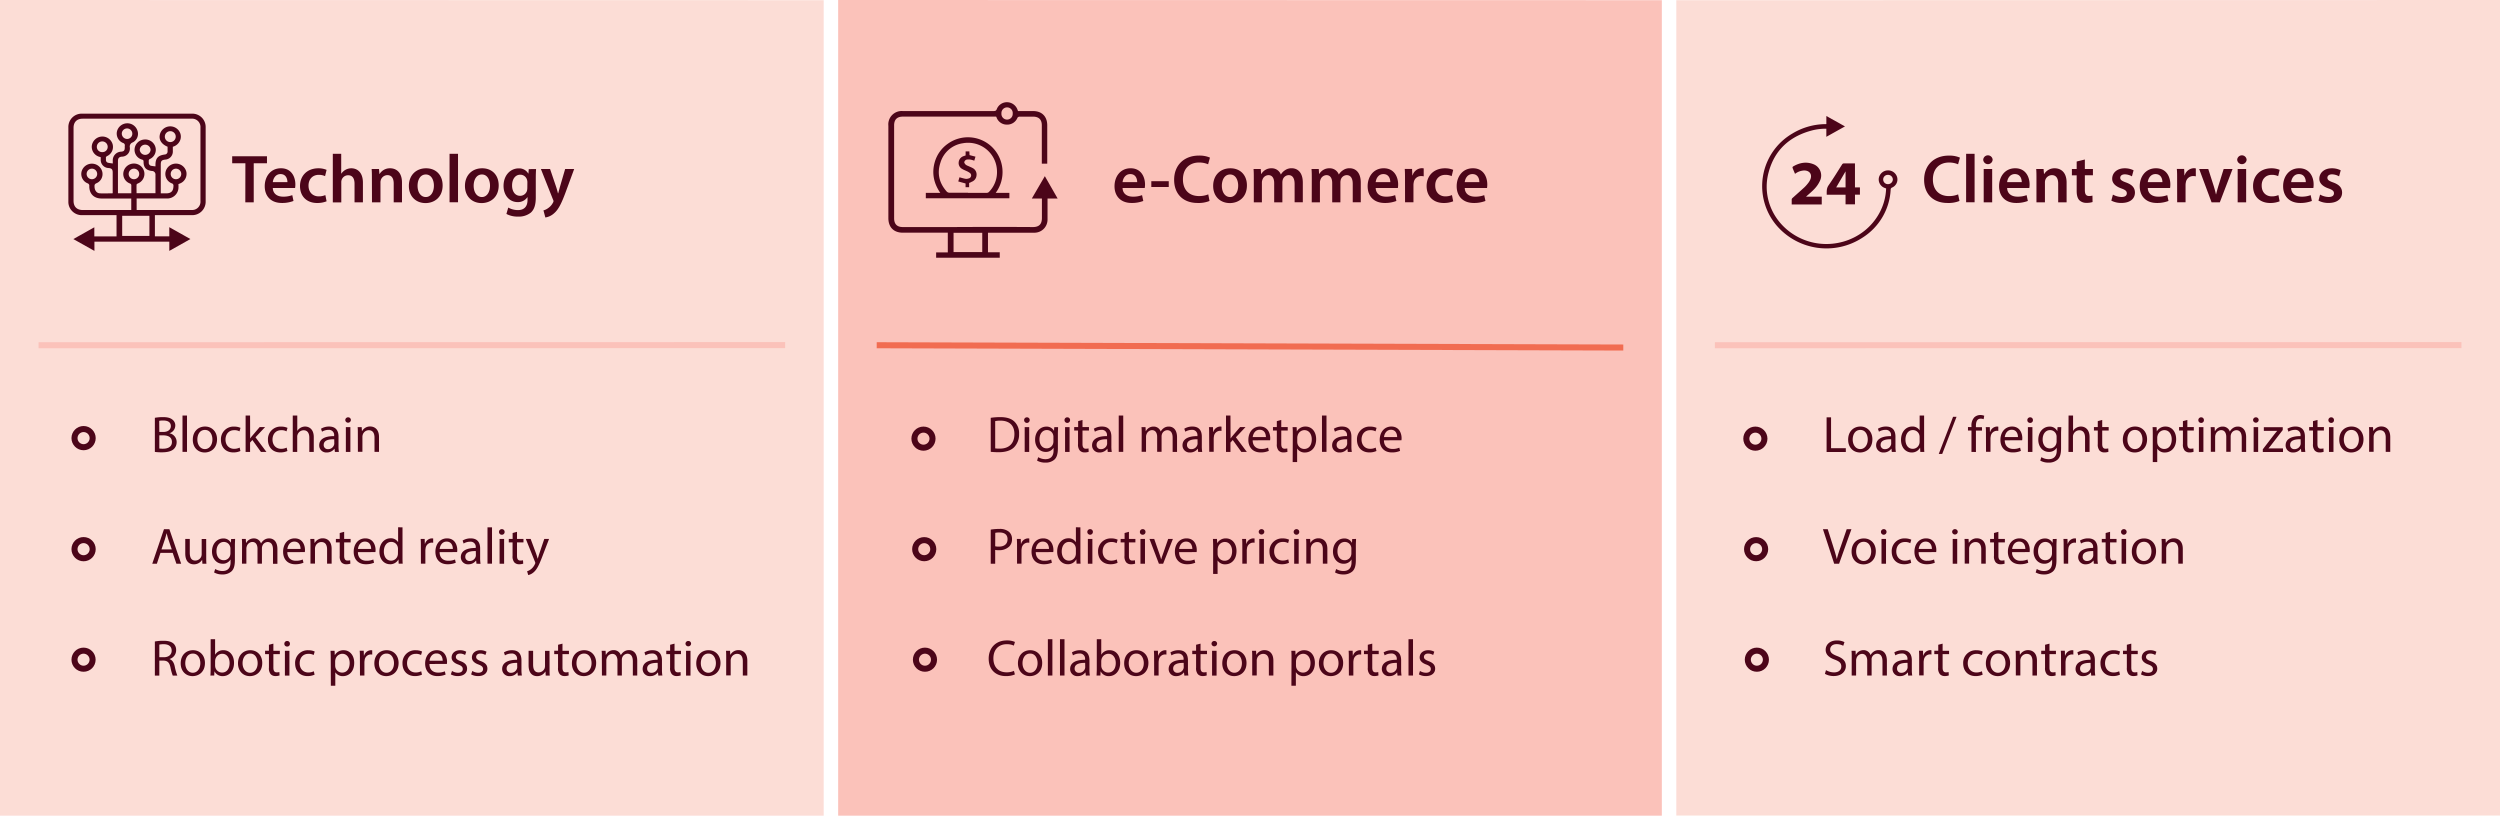 <svg id="Layer_1" data-name="Layer 1" xmlns="http://www.w3.org/2000/svg" viewBox="0 0 1238.23 404"><defs><style>.cls-4,.cls-6{fill:none;stroke-miterlimit:10;stroke-width:3px}.cls-3{fill:#fcddd6}.cls-4{stroke:#fbc2ba}.cls-5{fill:#4c0519}.cls-6{stroke:#4c0519}</style></defs><path fill="#fbc2ba" d="M415.13 0v404H823.1V.09L415.13 0z"/><path stroke="#f16c51" fill="none" stroke-miterlimit="10" stroke-width="3" d="M434.23 170.99L804 172.13"/><path class="cls-3" d="M830.26.11v403.8h407.97V0L830.26.11z"/><path class="cls-4" d="M849.36 170.99l369.77-.06"/><path class="cls-3" d="M0 0v404h407.97V.09L0 0z"/><path class="cls-4" d="M19.1 170.99l369.77-.06"/><path class="cls-5" d="M121.54 80.88H115v-3.49h17.23v3.49h-6.56v19.33h-4.17zM135.12 93.13c.1 3 2.43 4.27 5.07 4.27a12.24 12.24 0 0 0 4.57-.75l.61 2.88a15.61 15.61 0 0 1-5.75 1c-5.35 0-8.5-3.28-8.5-8.32 0-4.57 2.78-8.87 8.06-8.87s7.11 4.4 7.11 8a9.88 9.88 0 0 1-.14 1.76zm7.24-2.91c0-1.52-.64-4-3.42-4-2.57 0-3.65 2.34-3.82 4zM161.76 99.7a12.22 12.22 0 0 1-4.68.84c-5.14 0-8.49-3.28-8.49-8.39 0-4.94 3.38-8.8 9.17-8.8a10.38 10.38 0 0 1 4 .78l-.76 3.11a7.34 7.34 0 0 0-3.14-.64c-3.18 0-5.08 2.33-5.05 5.35 0 3.38 2.2 5.31 5.05 5.31a8.12 8.12 0 0 0 3.28-.64zM164.84 76.18H169V86h.06a6 6 0 0 1 4.94-2.65c2.81 0 5.75 1.86 5.75 7.14v9.72h-4.15V91c0-2.41-.88-4.2-3.18-4.2a3.39 3.39 0 0 0-3.22 2.33 3.68 3.68 0 0 0-.16 1.26v9.85h-4.2zM184.2 88.63c0-1.89 0-3.49-.13-4.91h3.65l.2 2.47h.08a5.94 5.94 0 0 1 5.24-2.84c2.88 0 5.86 1.86 5.86 7.07v9.79H195V90.9c0-2.37-.88-4.16-3.14-4.16a3.49 3.49 0 0 0-3.25 2.43 4.12 4.12 0 0 0-.17 1.36v9.68h-4.2zM219.23 91.81c0 6.06-4.26 8.77-8.46 8.77-4.67 0-8.26-3.22-8.26-8.5s3.56-8.73 8.53-8.73 8.19 3.45 8.19 8.46zm-12.42.19c0 3.18 1.56 5.59 4.1 5.59 2.37 0 4-2.34 4-5.66 0-2.57-1.15-5.51-4-5.51s-4.1 2.82-4.1 5.58zM222.66 76.18h4.19v24h-4.19zM247 91.81c0 6.06-4.26 8.77-8.46 8.77-4.67 0-8.25-3.22-8.25-8.5s3.55-8.73 8.52-8.73S247 86.8 247 91.81zm-12.4.19c0 3.18 1.56 5.59 4.1 5.59 2.37 0 4-2.34 4-5.66 0-2.57-1.15-5.51-4-5.51s-4.1 2.82-4.1 5.58zM265.51 83.72c-.07 1.12-.14 2.47-.14 4.74v9.34c0 3.45-.71 5.92-2.43 7.48a9.52 9.52 0 0 1-6.37 2 11.64 11.64 0 0 1-5.75-1.32l.91-3.15a10 10 0 0 0 4.81 1.25c2.71 0 4.74-1.42 4.74-5v-1.39h-.07a5.58 5.58 0 0 1-4.81 2.43c-4.09 0-7-3.38-7-8 0-5.42 3.52-8.7 7.48-8.7a5.2 5.2 0 0 1 4.77 2.57h.07l.17-2.2zm-4.3 6.6a4 4 0 0 0-.14-1.11 3.45 3.45 0 0 0-3.38-2.68c-2.34 0-4.06 2-4.06 5.38 0 2.81 1.42 5.08 4 5.08a3.56 3.56 0 0 0 3.38-2.5 7.31 7.31 0 0 0 .17-1.49zM272.45 83.72l3 8.84c.34 1 .67 2.26.91 3.21h.1c.27-1 .58-2.16.88-3.25l2.57-8.8h4.47L280.23 95c-2.26 6.16-3.79 8.9-5.75 10.59a8.28 8.28 0 0 1-4.37 2.13l-.94-3.51a7.1 7.1 0 0 0 2.43-1.21 7.18 7.18 0 0 0 2.27-2.6 1.67 1.67 0 0 0 .27-.75 1.7 1.7 0 0 0-.24-.81l-6-15.13zM556 93.13c.1 3 2.44 4.27 5.08 4.27a12.28 12.28 0 0 0 4.57-.75l.61 2.88a15.67 15.67 0 0 1-5.76 1c-5.34 0-8.49-3.28-8.49-8.32 0-4.57 2.77-8.87 8-8.87s7.11 4.4 7.11 8a9.88 9.88 0 0 1-.14 1.76zm7.24-2.91c0-1.52-.64-4-3.41-4-2.58 0-3.66 2.34-3.83 4zM578.87 89.75v2.87h-8.63v-2.87zM599.07 99.53a14.37 14.37 0 0 1-5.89 1c-7.24 0-11.64-4.53-11.64-11.47 0-7.51 5.21-12 12.19-12a13.1 13.1 0 0 1 5.55 1l-.92 3.31a11.12 11.12 0 0 0-4.46-.88c-4.64 0-8 2.91-8 8.4 0 5 2.94 8.22 8 8.22a11.86 11.86 0 0 0 4.54-.84zM617.59 91.81c0 6.06-4.26 8.77-8.46 8.77-4.67 0-8.26-3.22-8.26-8.5s3.55-8.73 8.53-8.73 8.19 3.45 8.19 8.46zm-12.42.19c0 3.18 1.56 5.59 4.09 5.59 2.37 0 4-2.34 4-5.66 0-2.57-1.15-5.51-4-5.51s-4.09 2.82-4.09 5.58zM621 88.63c0-1.89 0-3.49-.13-4.91h3.58l.17 2.44h.11a5.69 5.69 0 0 1 5.07-2.81 4.75 4.75 0 0 1 4.57 3.05h.07a6.19 6.19 0 0 1 2-2.07 5.51 5.51 0 0 1 3.32-1c2.74 0 5.51 1.86 5.51 7.14v9.72h-4.06V91.1c0-2.74-1-4.36-2.94-4.36a3.17 3.17 0 0 0-2.91 2.19 5.61 5.61 0 0 0-.21 1.39v9.89h-4.06v-9.55c0-2.3-.91-3.92-2.84-3.92a3.24 3.24 0 0 0-3 2.36 3.57 3.57 0 0 0-.24 1.36v9.75H621zM649.72 88.63c0-1.89 0-3.49-.14-4.91h3.59l.17 2.44h.1a5.69 5.69 0 0 1 5.08-2.81 4.76 4.76 0 0 1 4.57 3.05h.06a6.31 6.31 0 0 1 2-2.07 5.5 5.5 0 0 1 3.31-1c2.74 0 5.52 1.86 5.52 7.14v9.72H670V91.1c0-2.74-1-4.36-3-4.36a3.17 3.17 0 0 0-2.91 2.19 6.13 6.13 0 0 0-.2 1.39v9.89h-4.06v-9.55c0-2.3-.92-3.92-2.84-3.92a3.24 3.24 0 0 0-3 2.36 3.57 3.57 0 0 0-.24 1.36v9.75h-4.06zM681.37 93.13c.1 3 2.43 4.27 5.08 4.27a12.23 12.23 0 0 0 4.56-.75l.61 2.88a15.61 15.61 0 0 1-5.75 1c-5.35 0-8.49-3.28-8.49-8.32 0-4.57 2.77-8.87 8-8.87s7.11 4.4 7.11 8a9.88 9.88 0 0 1-.14 1.76zm7.24-2.91c0-1.52-.64-4-3.42-4-2.57 0-3.65 2.34-3.82 4zM695.89 89c0-2.24 0-3.83-.13-5.32h3.62l.13 3.15h.14a4.92 4.92 0 0 1 4.5-3.52 4.28 4.28 0 0 1 1 .1v3.93a5.62 5.62 0 0 0-1.22-.14 3.67 3.67 0 0 0-3.72 3.15 6.88 6.88 0 0 0-.14 1.29v8.53h-4.16zM719.75 99.7a12.16 12.16 0 0 1-4.67.84c-5.14 0-8.49-3.28-8.49-8.39 0-4.94 3.38-8.8 9.17-8.8a10.42 10.42 0 0 1 4 .78l-.76 3.11a7.38 7.38 0 0 0-3.14-.64c-3.19 0-5.08 2.33-5 5.35 0 3.38 2.2 5.31 5 5.31a8.12 8.12 0 0 0 3.28-.64zM725.48 93.13c.1 3 2.43 4.27 5.07 4.27a12.24 12.24 0 0 0 4.57-.75l.61 2.88a15.61 15.61 0 0 1-5.75 1c-5.35 0-8.5-3.28-8.5-8.32 0-4.57 2.78-8.87 8.06-8.87s7.1 4.4 7.1 8a10.09 10.09 0 0 1-.13 1.76zm7.24-2.91c0-1.52-.64-4-3.42-4-2.57 0-3.65 2.34-3.82 4zM970.52 99.53a14.37 14.37 0 0 1-5.89 1C957.39 100.54 953 96 953 89.07c0-7.51 5.21-12 12.19-12a13.1 13.1 0 0 1 5.55 1l-.92 3.31a11.13 11.13 0 0 0-4.47-.88c-4.63 0-8 2.91-8 8.4 0 5 2.94 8.22 7.95 8.22a11.86 11.86 0 0 0 4.54-.84zM973.81 76.18H978v24h-4.2zM986.94 79.12a2.34 2.34 0 0 1-4.67 0 2.34 2.34 0 0 1 4.67 0zm-4.43 21.09V83.72h4.2v16.49zM994.12 93.13c.1 3 2.44 4.27 5.08 4.27a12.28 12.28 0 0 0 4.57-.75l.61 2.88a15.71 15.71 0 0 1-5.76 1c-5.35 0-8.49-3.28-8.49-8.32 0-4.57 2.77-8.87 8-8.87s7.11 4.4 7.11 8a9.88 9.88 0 0 1-.14 1.76zm7.24-2.91c0-1.52-.64-4-3.42-4-2.57 0-3.65 2.34-3.82 4zM1008.64 88.63c0-1.89 0-3.49-.13-4.91h3.65l.21 2.47h.1a5.94 5.94 0 0 1 5.24-2.84c2.88 0 5.86 1.86 5.86 7.07v9.79h-4.17V90.9c0-2.37-.87-4.16-3.14-4.16a3.49 3.49 0 0 0-3.25 2.43 4.12 4.12 0 0 0-.17 1.36v9.68h-4.2zM1032.61 79v4.7h4v3.12h-4v7.27c0 2 .54 3 2.13 3a6.34 6.34 0 0 0 1.63-.2l.06 3.18a9.36 9.36 0 0 1-3 .4 4.82 4.82 0 0 1-3.59-1.35c-.88-1-1.28-2.44-1.28-4.6v-7.68h-2.37v-3.12h2.37V80zM1046.52 96.38a9.23 9.23 0 0 0 4.23 1.19c1.83 0 2.64-.75 2.64-1.83s-.68-1.69-2.71-2.41c-3.21-1.11-4.56-2.87-4.53-4.8 0-2.91 2.4-5.18 6.23-5.18a9.66 9.66 0 0 1 4.36 1l-.81 3a7.35 7.35 0 0 0-3.49-1c-1.48 0-2.3.71-2.3 1.72s.78 1.56 2.88 2.31c3 1.08 4.37 2.6 4.4 5 0 3-2.34 5.14-6.7 5.14a10.6 10.6 0 0 1-5-1.15zM1063.78 93.13c.11 3 2.44 4.27 5.08 4.27a12.24 12.24 0 0 0 4.57-.75l.61 2.88a15.61 15.61 0 0 1-5.75 1c-5.35 0-8.5-3.28-8.5-8.32 0-4.57 2.78-8.87 8.06-8.87s7.1 4.4 7.1 8a10.09 10.09 0 0 1-.13 1.76zm7.25-2.91c0-1.52-.65-4-3.42-4-2.57 0-3.66 2.34-3.83 4zM1078.31 89c0-2.24 0-3.83-.14-5.32h3.62l.14 3.15h.13a4.93 4.93 0 0 1 4.51-3.52 4.28 4.28 0 0 1 1 .1v3.93a5.62 5.62 0 0 0-1.22-.14 3.67 3.67 0 0 0-3.72 3.15 6.88 6.88 0 0 0-.14 1.29v8.53h-4.16zM1093.74 83.72l2.68 8.36c.47 1.46.81 2.78 1.11 4.13h.1c.31-1.35.68-2.64 1.12-4.13l2.61-8.36h4.4l-6.3 16.49h-4.09l-6.13-16.49zM1112.73 79.12a2.34 2.34 0 0 1-4.67 0 2.34 2.34 0 0 1 4.67 0zm-4.43 21.09V83.72h4.2v16.49zM1129.08 99.7a12.2 12.2 0 0 1-4.67.84c-5.14 0-8.49-3.28-8.49-8.39 0-4.94 3.38-8.8 9.17-8.8a10.33 10.33 0 0 1 4 .78l-.74 3.11a7.43 7.43 0 0 0-3.15-.64c-3.18 0-5.07 2.33-5 5.35 0 3.38 2.2 5.31 5 5.31a8.08 8.08 0 0 0 3.28-.64zM1134.8 93.13c.1 3 2.44 4.27 5.08 4.27a12.24 12.24 0 0 0 4.57-.75l.61 2.88a15.67 15.67 0 0 1-5.76 1c-5.34 0-8.49-3.28-8.49-8.32 0-4.57 2.77-8.87 8-8.87s7.11 4.4 7.11 8a11.21 11.21 0 0 1-.13 1.76zm7.25-2.91c0-1.52-.65-4-3.42-4-2.57 0-3.66 2.34-3.83 4zM1149.12 96.38a9.23 9.23 0 0 0 4.23 1.19c1.83 0 2.64-.75 2.64-1.83s-.67-1.69-2.7-2.41c-3.22-1.11-4.57-2.87-4.54-4.8 0-2.91 2.4-5.18 6.23-5.18a9.59 9.59 0 0 1 4.36 1l-.81 3a7.35 7.35 0 0 0-3.49-1c-1.48 0-2.3.71-2.3 1.72s.78 1.56 2.88 2.31c3 1.08 4.37 2.6 4.4 5 0 3-2.33 5.14-6.7 5.14a10.6 10.6 0 0 1-5-1.15zM76.7 206.94a21.8 21.8 0 0 1 4-.35c2.21 0 3.63.38 4.7 1.24a3.59 3.59 0 0 1 1.42 3 4.06 4.06 0 0 1-2.9 3.76 4.41 4.41 0 0 1 3.57 4.41 4.62 4.62 0 0 1-1.44 3.43c-1.2 1.09-3.13 1.6-5.92 1.6a26.35 26.35 0 0 1-3.43-.2zm2.21 7h2c2.33 0 3.71-1.22 3.71-2.87 0-2-1.53-2.79-3.76-2.79a10.08 10.08 0 0 0-2 .15zm0 8.2a11.44 11.44 0 0 0 1.86.1c2.28 0 4.39-.83 4.39-3.32s-2-3.3-4.42-3.3h-1.83zM90.39 205.8h2.23v18h-2.23zM107.5 217.58c0 4.55-3.15 6.53-6.12 6.53-3.33 0-5.89-2.44-5.89-6.32 0-4.12 2.69-6.53 6.09-6.53s5.92 2.56 5.92 6.32zm-9.75.13c0 2.69 1.55 4.72 3.73 4.72s3.73-2 3.73-4.77c0-2.08-1-4.72-3.68-4.72s-3.78 2.43-3.78 4.77zM119.08 223.37a8.18 8.18 0 0 1-3.53.71c-3.71 0-6.12-2.51-6.12-6.27a6.24 6.24 0 0 1 6.6-6.52 7.57 7.57 0 0 1 3.1.63l-.51 1.73a5.1 5.1 0 0 0-2.59-.59c-2.82 0-4.34 2.08-4.34 4.65 0 2.84 1.83 4.59 4.27 4.59a6.55 6.55 0 0 0 2.74-.6zM123.9 217.18c.31-.44.74-1 1.09-1.4l3.61-4.24h2.69l-4.75 5.05 5.41 7.24h-2.72l-4.23-5.89-1.14 1.27v4.62h-2.21v-18h2.21zM142.36 223.37a8.14 8.14 0 0 1-3.53.71c-3.71 0-6.12-2.51-6.12-6.27a6.24 6.24 0 0 1 6.6-6.52 7.57 7.57 0 0 1 3.1.63l-.51 1.73a5.1 5.1 0 0 0-2.59-.59c-2.82 0-4.34 2.08-4.34 4.65 0 2.84 1.83 4.59 4.27 4.59a6.51 6.51 0 0 0 2.74-.6zM145 205.8h2.24v7.67a4.12 4.12 0 0 1 1.6-1.58 4.58 4.58 0 0 1 2.28-.63c1.65 0 4.29 1 4.29 5.26v7.31h-2.21v-7.06c0-2-.74-3.66-2.84-3.66a3.22 3.22 0 0 0-3 2.24 2.61 2.61 0 0 0-.15 1.06v7.42H145zM165.87 223.83l-.18-1.55h-.07a4.61 4.61 0 0 1-3.76 1.83 3.5 3.5 0 0 1-3.76-3.53c0-3 2.64-4.6 7.39-4.57v-.26a2.53 2.53 0 0 0-2.79-2.84 6.17 6.17 0 0 0-3.2.91l-.51-1.47a7.62 7.62 0 0 1 4-1.09c3.75 0 4.67 2.56 4.67 5v4.59a17.62 17.62 0 0 0 .2 3zm-.33-6.27c-2.44-.05-5.21.38-5.21 2.76a2 2 0 0 0 2.11 2.14 3.05 3.05 0 0 0 3-2.06 2.22 2.22 0 0 0 .13-.71zM173.79 208.09a1.39 1.39 0 0 1-2.77 0 1.37 1.37 0 0 1 1.4-1.4 1.33 1.33 0 0 1 1.37 1.4zm-2.49 15.74v-12.29h2.24v12.29zM177.24 214.87c0-1.27 0-2.32-.1-3.33h2l.13 2h.05a4.51 4.51 0 0 1 4.06-2.31c1.7 0 4.34 1 4.34 5.23v7.34h-2.23v-7.09c0-2-.74-3.63-2.84-3.63a3.17 3.17 0 0 0-3 2.29 3.26 3.26 0 0 0-.15 1v7.39h-2.24zM79.47 273.83l-1.78 5.39h-2.28l5.81-17.12h2.67l5.84 17.12h-2.36l-1.83-5.39zm5.61-1.72l-1.67-4.93c-.38-1.12-.64-2.13-.89-3.12-.26 1-.54 2.06-.87 3.1l-1.67 4.95zM102.14 275.87c0 1.26 0 2.38.11 3.35h-2l-.13-2A4.64 4.64 0 0 1 96 279.5c-1.93 0-4.24-1.07-4.24-5.39v-7.18H94v6.8c0 2.34.71 3.91 2.74 3.91a3.24 3.24 0 0 0 2.95-2 3.4 3.4 0 0 0 .2-1.14v-7.54h2.23zM116.44 266.93c0 .89-.1 1.88-.1 3.37v7.14c0 2.82-.56 4.54-1.76 5.61a6.49 6.49 0 0 1-4.46 1.47 7.92 7.92 0 0 1-4.09-1l.56-1.7a7 7 0 0 0 3.6 1c2.29 0 4-1.19 4-4.29v-1.37h-.05a4.38 4.38 0 0 1-3.91 2.06c-3 0-5.23-2.59-5.23-6 0-4.16 2.72-6.52 5.54-6.52a4.09 4.09 0 0 1 3.83 2.13l.1-1.85zm-2.31 4.85a3.28 3.28 0 0 0-.13-1 3.23 3.23 0 0 0-3.12-2.36c-2.14 0-3.66 1.8-3.66 4.65 0 2.41 1.22 4.41 3.63 4.41a3.27 3.27 0 0 0 3.1-2.28 3.78 3.78 0 0 0 .18-1.19zM119.89 270.25c0-1.27 0-2.31-.1-3.32h1.95l.11 2h.07a4.24 4.24 0 0 1 3.86-2.26 3.62 3.62 0 0 1 3.48 2.46h.05a5.08 5.08 0 0 1 1.37-1.6 4.2 4.2 0 0 1 2.72-.86c1.62 0 4 1.06 4 5.33v7.24h-2.19v-7c0-2.36-.86-3.78-2.66-3.78a2.89 2.89 0 0 0-2.64 2 3.41 3.41 0 0 0-.18 1.12v7.59h-2.19v-7.37c0-2-.86-3.37-2.56-3.37a3 3 0 0 0-2.77 2.23 3.24 3.24 0 0 0-.18 1.09v7.42h-2.18zM142.31 273.48c.05 3 2 4.26 4.21 4.26a8.22 8.22 0 0 0 3.41-.63l.38 1.6a10.1 10.1 0 0 1-4.09.76c-3.78 0-6-2.49-6-6.19s2.18-6.63 5.76-6.63c4 0 5.08 3.53 5.08 5.79a7.57 7.57 0 0 1-.08 1zm6.55-1.6c0-1.42-.58-3.63-3.1-3.63-2.26 0-3.25 2.08-3.43 3.63zM153.78 270.25c0-1.27 0-2.31-.1-3.32h2l.13 2h.05a4.51 4.51 0 0 1 4.06-2.31c1.7 0 4.34 1 4.34 5.23v7.34H162v-7.09c0-2-.74-3.63-2.84-3.63a3.17 3.17 0 0 0-3 2.29 3.26 3.26 0 0 0-.15 1v7.39h-2.24zM170.46 263.4v3.53h3.2v1.7h-3.2v6.63c0 1.52.44 2.38 1.68 2.38a4.9 4.9 0 0 0 1.3-.15l.1 1.68a5.67 5.67 0 0 1-2 .3 3.12 3.12 0 0 1-2.42-.94 4.57 4.57 0 0 1-.86-3.2v-6.7h-1.9v-1.7h1.9V264zM177.27 273.48c0 3 2 4.26 4.21 4.26a8.22 8.22 0 0 0 3.41-.63l.38 1.6a10.1 10.1 0 0 1-4.09.76c-3.78 0-6-2.49-6-6.19s2.18-6.63 5.76-6.63c4 0 5.08 3.53 5.08 5.79a7.57 7.57 0 0 1-.08 1zm6.55-1.6c0-1.42-.58-3.63-3.1-3.63-2.26 0-3.25 2.08-3.43 3.63zM199.36 261.19V276c0 1.09 0 2.34.1 3.18h-2l-.1-2.14a4.53 4.53 0 0 1-4.19 2.42c-3 0-5.25-2.52-5.25-6.25 0-4.09 2.51-6.6 5.51-6.6a4.11 4.11 0 0 1 3.7 1.88h.05v-7.34zm-2.24 10.74a3.76 3.76 0 0 0-.1-.94 3.29 3.29 0 0 0-3.22-2.59c-2.31 0-3.68 2-3.68 4.75 0 2.49 1.21 4.54 3.63 4.54A3.35 3.35 0 0 0 197 275a3.75 3.75 0 0 0 .1-1zM208.45 270.76c0-1.45 0-2.69-.11-3.83h2l.08 2.41h.1a3.68 3.68 0 0 1 3.4-2.69 2.43 2.43 0 0 1 .63.07v2.11a3.33 3.33 0 0 0-.76-.07 3.13 3.13 0 0 0-3 2.87 6.26 6.26 0 0 0-.11 1v6.55h-2.2zM217.74 273.48c0 3 2 4.26 4.21 4.26a8.22 8.22 0 0 0 3.41-.63l.38 1.6a10.1 10.1 0 0 1-4.09.76c-3.78 0-6-2.49-6-6.19s2.18-6.63 5.76-6.63c4 0 5.08 3.53 5.08 5.79a7.57 7.57 0 0 1-.08 1zm6.55-1.6c0-1.42-.58-3.63-3.1-3.63-2.26 0-3.25 2.08-3.43 3.63zM236 279.22l-.18-1.55h-.08a4.57 4.57 0 0 1-3.74 1.83 3.51 3.51 0 0 1-3.76-3.53c0-3 2.64-4.6 7.39-4.57v-.26a2.54 2.54 0 0 0-2.8-2.84 6.13 6.13 0 0 0-3.2.91l-.5-1.47a7.61 7.61 0 0 1 4-1.09c3.76 0 4.68 2.56 4.68 5v4.59a17.62 17.62 0 0 0 .2 3zm-.33-6.27c-2.44-.06-5.21.38-5.21 2.76a2 2 0 0 0 2.11 2.14 3.05 3.05 0 0 0 3-2.06 2.22 2.22 0 0 0 .13-.71zM241.45 261.19h2.24v18h-2.24zM249.93 263.47a1.32 1.32 0 0 1-1.42 1.38 1.33 1.33 0 0 1-1.35-1.38 1.36 1.36 0 0 1 1.4-1.39 1.32 1.32 0 0 1 1.37 1.39zm-2.49 15.75v-12.29h2.24v12.29zM256.07 263.4v3.53h3.2v1.7h-3.2v6.63c0 1.52.44 2.38 1.68 2.38a4.76 4.76 0 0 0 1.29-.15l.11 1.68a5.71 5.71 0 0 1-2 .3 3.12 3.12 0 0 1-2.42-.94 4.57 4.57 0 0 1-.86-3.2v-6.7H252v-1.7h1.9V264zM262.83 266.93l2.69 7.26c.28.81.58 1.78.78 2.51h.06c.22-.73.48-1.67.78-2.56l2.44-7.21h2.36l-3.35 8.76c-1.6 4.21-2.69 6.37-4.21 7.69a6 6 0 0 1-2.75 1.45l-.56-1.88a5.92 5.92 0 0 0 2-1.09 6.8 6.8 0 0 0 1.88-2.49 1.71 1.71 0 0 0 .18-.53 1.79 1.79 0 0 0-.16-.59l-4.54-11.32zM76.7 317.72a23 23 0 0 1 4.24-.35c2.36 0 3.89.43 5 1.39a4.24 4.24 0 0 1 1.3 3.24 4.5 4.5 0 0 1-3.24 4.38v.08c1.32.45 2.1 1.67 2.51 3.45a27.2 27.2 0 0 0 1.32 4.7h-2.27a23.19 23.19 0 0 1-1.14-4.09c-.51-2.36-1.42-3.25-3.43-3.33h-2.08v7.42H76.7zm2.21 7.8h2.26c2.36 0 3.86-1.3 3.86-3.25 0-2.21-1.6-3.18-3.93-3.2a9.3 9.3 0 0 0-2.19.2zM101.51 328.36c0 4.54-3.15 6.52-6.12 6.52-3.33 0-5.89-2.43-5.89-6.32 0-4.11 2.69-6.52 6.09-6.52s5.92 2.56 5.92 6.32zm-9.75.13c0 2.69 1.55 4.72 3.73 4.72s3.73-2 3.73-4.77c0-2.09-1-4.73-3.68-4.73s-3.78 2.44-3.78 4.78zM104.22 334.61c.06-.84.11-2.09.11-3.18v-14.85h2.21v7.72a4.56 4.56 0 0 1 4.19-2.26c3 0 5.2 2.54 5.18 6.27 0 4.39-2.77 6.57-5.51 6.57a4.38 4.38 0 0 1-4.12-2.31h-.07l-.11 2zm2.32-4.93a4.17 4.17 0 0 0 .1.81 3.44 3.44 0 0 0 3.35 2.62c2.33 0 3.73-1.91 3.73-4.73 0-2.46-1.27-4.57-3.66-4.57a3.57 3.57 0 0 0-3.4 2.75 4.47 4.47 0 0 0-.12.91zM129.89 328.36c0 4.54-3.15 6.52-6.12 6.52-3.32 0-5.89-2.43-5.89-6.32 0-4.11 2.69-6.52 6.1-6.52s5.91 2.56 5.91 6.32zm-9.75.13c0 2.69 1.55 4.72 3.74 4.72s3.73-2 3.73-4.77c0-2.09-1-4.73-3.68-4.73s-3.79 2.44-3.79 4.78zM135.4 318.79v3.53h3.2V324h-3.2v6.62c0 1.53.43 2.39 1.68 2.39a4.81 4.81 0 0 0 1.29-.15l.1 1.67a5.37 5.37 0 0 1-2 .31 3.1 3.1 0 0 1-2.41-.94 4.57 4.57 0 0 1-.86-3.2V324h-1.91v-1.7h1.91v-2.95zM143.6 318.86a1.31 1.31 0 0 1-1.42 1.37 1.32 1.32 0 0 1-1.35-1.37 1.36 1.36 0 0 1 1.4-1.39 1.32 1.32 0 0 1 1.37 1.39zm-2.49 15.75v-12.29h2.24v12.29zM155.81 334.15a8.24 8.24 0 0 1-3.52.71c-3.71 0-6.12-2.51-6.12-6.27a6.24 6.24 0 0 1 6.6-6.53 7.39 7.39 0 0 1 3.1.64l-.51 1.72a5.26 5.26 0 0 0-2.59-.58c-2.82 0-4.34 2.08-4.34 4.65 0 2.84 1.82 4.59 4.26 4.59a6.31 6.31 0 0 0 2.74-.61zM163.81 326.33c0-1.58-.05-2.85-.1-4h2l.11 2.1h.05a4.83 4.83 0 0 1 4.36-2.38c3 0 5.21 2.51 5.21 6.24 0 4.42-2.69 6.6-5.59 6.6a4.33 4.33 0 0 1-3.78-1.92v6.67h-2.21zm2.19 3.27a5.18 5.18 0 0 0 .1.92 3.44 3.44 0 0 0 3.35 2.61c2.36 0 3.74-1.93 3.74-4.75 0-2.46-1.3-4.57-3.66-4.57a3.58 3.58 0 0 0-3.38 2.77 3.93 3.93 0 0 0-.15.92zM178.26 326.15c0-1.45 0-2.69-.11-3.83h2l.08 2.41h.1a3.68 3.68 0 0 1 3.4-2.69 2.43 2.43 0 0 1 .63.07v2.11a3.28 3.28 0 0 0-.76-.08 3.13 3.13 0 0 0-3 2.87 6.38 6.38 0 0 0-.11 1v6.56h-2.2zM197.42 328.36c0 4.54-3.14 6.52-6.12 6.52-3.32 0-5.89-2.43-5.89-6.32 0-4.11 2.7-6.52 6.1-6.52s5.91 2.56 5.91 6.32zm-9.75.13c0 2.69 1.55 4.72 3.74 4.72s3.73-2 3.73-4.77c0-2.09-1-4.73-3.68-4.73s-3.79 2.44-3.79 4.78zM209 334.15a8.3 8.3 0 0 1-3.53.71c-3.7 0-6.12-2.51-6.12-6.27a6.25 6.25 0 0 1 6.61-6.53 7.34 7.34 0 0 1 3.09.64l-.51 1.72a5.21 5.21 0 0 0-2.58-.58c-2.82 0-4.35 2.08-4.35 4.65 0 2.84 1.83 4.59 4.27 4.59a6.31 6.31 0 0 0 2.74-.61zM212.71 328.87c0 3 2 4.26 4.21 4.26a8.14 8.14 0 0 0 3.4-.63l.39 1.6a10.1 10.1 0 0 1-4.09.76c-3.79 0-6.05-2.49-6.05-6.2s2.19-6.62 5.77-6.62c4 0 5.08 3.53 5.08 5.79a7.57 7.57 0 0 1-.08 1zm6.55-1.6c0-1.42-.59-3.63-3.1-3.63-2.26 0-3.25 2.08-3.43 3.63zM223.88 332.32a5.87 5.87 0 0 0 2.94.89c1.63 0 2.39-.81 2.39-1.83s-.63-1.65-2.28-2.26c-2.21-.79-3.25-2-3.25-3.48 0-2 1.6-3.6 4.24-3.6a6.11 6.11 0 0 1 3 .76l-.56 1.62a4.81 4.81 0 0 0-2.51-.71c-1.33 0-2.06.76-2.06 1.68s.73 1.47 2.33 2.08c2.14.81 3.23 1.88 3.23 3.71 0 2.16-1.68 3.68-4.6 3.68a7 7 0 0 1-3.45-.84zM233.93 332.32a5.88 5.88 0 0 0 2.95.89c1.62 0 2.38-.81 2.38-1.83s-.63-1.65-2.28-2.26c-2.21-.79-3.25-2-3.25-3.48 0-2 1.6-3.6 4.24-3.6a6.11 6.11 0 0 1 3 .76l-.56 1.62a4.81 4.81 0 0 0-2.51-.71c-1.32 0-2.06.76-2.06 1.68s.74 1.47 2.34 2.08c2.13.81 3.22 1.88 3.22 3.71 0 2.16-1.67 3.68-4.59 3.68a7 7 0 0 1-3.46-.84zM256.48 334.61l-.18-1.55h-.08a4.57 4.57 0 0 1-3.76 1.82 3.5 3.5 0 0 1-3.75-3.52c0-3 2.64-4.6 7.39-4.57v-.26a2.54 2.54 0 0 0-2.8-2.84 6.13 6.13 0 0 0-3.2.91l-.5-1.47a7.58 7.58 0 0 1 4-1.09c3.76 0 4.67 2.56 4.67 5v4.6a17.55 17.55 0 0 0 .21 2.95zm-.33-6.28c-2.44-.05-5.21.38-5.21 2.77a2 2 0 0 0 2.11 2.13 3.06 3.06 0 0 0 3-2.05 2.22 2.22 0 0 0 .13-.71zM272.19 331.25c0 1.27 0 2.39.1 3.36h-2l-.12-2h-.05a4.63 4.63 0 0 1-4.07 2.28c-1.93 0-4.24-1.06-4.24-5.38v-7.18h2.24v6.8c0 2.34.71 3.91 2.74 3.91a3.24 3.24 0 0 0 2.95-2 3.45 3.45 0 0 0 .2-1.14v-7.54h2.23zM278.59 318.79v3.53h3.2V324h-3.2v6.62c0 1.53.43 2.39 1.68 2.39a4.81 4.81 0 0 0 1.29-.15l.1 1.67a5.41 5.41 0 0 1-2 .31 3.09 3.09 0 0 1-2.41-.94 4.53 4.53 0 0 1-.86-3.2V324h-1.89v-1.7h1.91v-2.95zM295.27 328.36c0 4.54-3.15 6.52-6.12 6.52-3.32 0-5.89-2.43-5.89-6.32 0-4.11 2.69-6.52 6.1-6.52s5.91 2.56 5.91 6.32zm-9.75.13c0 2.69 1.55 4.72 3.73 4.72s3.74-2 3.74-4.77c0-2.09-1-4.73-3.69-4.73s-3.78 2.44-3.78 4.78zM298.09 325.64c0-1.27 0-2.31-.1-3.32h1.95l.1 2h.08A4.23 4.23 0 0 1 304 322a3.64 3.64 0 0 1 3.48 2.46h.05a5 5 0 0 1 1.37-1.6 4.2 4.2 0 0 1 2.72-.86c1.62 0 4 1.06 4 5.33v7.24h-2.18v-7c0-2.36-.86-3.78-2.67-3.78a2.88 2.88 0 0 0-2.64 2A3.68 3.68 0 0 0 308 327v7.6h-2.18v-7.37c0-1.95-.86-3.37-2.56-3.37a3 3 0 0 0-2.77 2.23 3 3 0 0 0-.18 1.09v7.42h-2.18zM326.07 334.61l-.18-1.55h-.08a4.57 4.57 0 0 1-3.76 1.82 3.5 3.5 0 0 1-3.75-3.52c0-3 2.64-4.6 7.39-4.57v-.26a2.54 2.54 0 0 0-2.8-2.84 6.13 6.13 0 0 0-3.2.91l-.5-1.47a7.58 7.58 0 0 1 4-1.09c3.76 0 4.67 2.56 4.67 5v4.6a17.55 17.55 0 0 0 .21 2.95zm-.33-6.28c-2.44-.05-5.21.38-5.21 2.77a2 2 0 0 0 2.11 2.13 3.06 3.06 0 0 0 3-2.05 2.22 2.22 0 0 0 .13-.71zM334.09 318.79v3.53h3.2V324h-3.2v6.62c0 1.53.43 2.39 1.68 2.39a4.81 4.81 0 0 0 1.29-.15l.1 1.67a5.41 5.41 0 0 1-2 .31 3.09 3.09 0 0 1-2.41-.94 4.53 4.53 0 0 1-.86-3.2V324H330v-1.7h1.91v-2.95zM342.29 318.86a1.39 1.39 0 0 1-2.77 0 1.36 1.36 0 0 1 1.4-1.39 1.32 1.32 0 0 1 1.37 1.39zm-2.49 15.75v-12.29h2.2v12.29zM356.86 328.36c0 4.54-3.15 6.52-6.12 6.52-3.32 0-5.89-2.43-5.89-6.32 0-4.11 2.69-6.52 6.1-6.52s5.91 2.56 5.91 6.32zm-9.75.13c0 2.69 1.55 4.72 3.74 4.72s3.73-2 3.73-4.77c0-2.09-1-4.73-3.68-4.73s-3.79 2.44-3.79 4.78zM359.68 325.64c0-1.27 0-2.31-.1-3.32h2l.13 2h.05a4.51 4.51 0 0 1 4.04-2.32c1.7 0 4.34 1 4.34 5.23v7.34h-2.23v-7.09c0-2-.74-3.63-2.85-3.63a3.17 3.17 0 0 0-3 2.29 3 3 0 0 0-.16 1v7.39h-2.23z"/><circle class="cls-6" cx="41.4" cy="217" r="4.5"/><circle class="cls-6" cx="41.4" cy="272" r="4.5"/><circle class="cls-6" cx="41.38" cy="326.74" r="4.48"/><path class="cls-5" d="M490.7 206.94a32.23 32.23 0 0 1 4.7-.35c3.17 0 5.43.73 6.93 2.13a7.87 7.87 0 0 1 2.41 6.15 9.06 9.06 0 0 1-2.46 6.65c-1.6 1.6-4.24 2.46-7.57 2.46a37.54 37.54 0 0 1-4-.2zm2.21 15.14a14.28 14.28 0 0 0 2.24.12c4.72 0 7.28-2.64 7.28-7.26 0-4-2.26-6.6-6.93-6.6a12.38 12.38 0 0 0-2.59.23zM510 208.09a1.38 1.38 0 0 1-2.76 0 1.36 1.36 0 0 1 1.39-1.4 1.33 1.33 0 0 1 1.37 1.4zm-2.48 15.74v-12.29h2.23v12.29zM524.06 211.54c0 .89-.1 1.88-.1 3.38v7.13c0 2.82-.56 4.55-1.75 5.61a6.49 6.49 0 0 1-4.47 1.47 8 8 0 0 1-4.09-1l.56-1.7a6.93 6.93 0 0 0 3.61 1c2.28 0 4-1.19 4-4.29v-1.37a4.4 4.4 0 0 1-3.91 2.06c-3.05 0-5.23-2.59-5.23-6 0-4.17 2.71-6.53 5.53-6.53a4.11 4.11 0 0 1 3.84 2.13l.1-1.85zm-2.31 4.85a3.29 3.29 0 0 0-.12-1 3.23 3.23 0 0 0-3.13-2.39c-2.13 0-3.65 1.8-3.65 4.65 0 2.41 1.22 4.42 3.63 4.42a3.28 3.28 0 0 0 3.1-2.29 4.08 4.08 0 0 0 .17-1.19zM530 208.09a1.38 1.38 0 0 1-2.76 0 1.36 1.36 0 0 1 1.39-1.4 1.33 1.33 0 0 1 1.37 1.4zm-2.48 15.74v-12.29h2.23v12.29zM536.15 208v3.53h3.2v1.7h-3.2v6.63c0 1.52.43 2.38 1.67 2.38a4.84 4.84 0 0 0 1.3-.15l.1 1.68a5.44 5.44 0 0 1-2 .3 3.09 3.09 0 0 1-2.41-.94 4.52 4.52 0 0 1-.87-3.2v-6.7h-1.9v-1.7H534v-2.95zM548.66 223.83l-.17-1.55h-.08a4.61 4.61 0 0 1-3.76 1.83 3.5 3.5 0 0 1-3.76-3.53c0-3 2.65-4.6 7.39-4.57v-.26a2.53 2.53 0 0 0-2.79-2.84 6.2 6.2 0 0 0-3.2.91l-.51-1.47a7.65 7.65 0 0 1 4-1.09c3.76 0 4.67 2.56 4.67 5v4.59a16.55 16.55 0 0 0 .21 3zm-.33-6.27c-2.43-.05-5.2.38-5.2 2.76a2 2 0 0 0 2.11 2.14 3.06 3.06 0 0 0 3-2.06 2.52 2.52 0 0 0 .12-.71zM554.1 205.8h2.23v18h-2.23zM565.47 214.87c0-1.27 0-2.32-.1-3.33h2l.1 2h.08a4.24 4.24 0 0 1 3.86-2.26 3.64 3.64 0 0 1 3.48 2.46 5.08 5.08 0 0 1 1.37-1.6 4.2 4.2 0 0 1 2.72-.86c1.62 0 4 1.07 4 5.33v7.24h-2.18v-7c0-2.36-.86-3.78-2.67-3.78a2.89 2.89 0 0 0-2.64 2 3.72 3.72 0 0 0-.17 1.12v7.59h-2.19v-7.37c0-2-.86-3.37-2.56-3.37a3.06 3.06 0 0 0-2.77 2.23 3 3 0 0 0-.18 1.09v7.42h-2.18zM593.45 223.83l-.18-1.55h-.08a4.57 4.57 0 0 1-3.75 1.83 3.5 3.5 0 0 1-3.76-3.53c0-3 2.64-4.6 7.39-4.57v-.26a2.54 2.54 0 0 0-2.8-2.84 6.23 6.23 0 0 0-3.2.91l-.5-1.47a7.58 7.58 0 0 1 4-1.09c3.76 0 4.68 2.56 4.68 5v4.59a17.62 17.62 0 0 0 .2 3zm-.33-6.27c-2.44-.05-5.21.38-5.21 2.76a2 2 0 0 0 2.11 2.14 3.06 3.06 0 0 0 3-2.06 2.22 2.22 0 0 0 .13-.71zM598.88 215.37c0-1.44 0-2.69-.1-3.83h2l.08 2.41h.1a3.69 3.69 0 0 1 3.4-2.69 2.43 2.43 0 0 1 .64.08v2.1a3.45 3.45 0 0 0-.76-.07 3.13 3.13 0 0 0-3 2.87 6.33 6.33 0 0 0-.1 1v6.55h-2.21zM609.49 217.18c.31-.44.74-1 1.09-1.4l3.61-4.24h2.69l-4.75 5.05 5.41 7.24h-2.71l-4.25-5.89-1.14 1.27v4.62h-2.21v-18h2.21zM620.44 218.09c0 3 2 4.27 4.21 4.27a8 8 0 0 0 3.4-.64l.38 1.6a9.83 9.83 0 0 1-4.08.76c-3.79 0-6.05-2.49-6.05-6.19s2.19-6.63 5.77-6.63c4 0 5.07 3.53 5.07 5.79a10 10 0 0 1-.07 1zm6.55-1.6c0-1.42-.59-3.63-3.1-3.63-2.26 0-3.25 2.08-3.43 3.63zM634.6 208v3.53h3.2v1.7h-3.2v6.63c0 1.52.43 2.38 1.68 2.38a4.81 4.81 0 0 0 1.29-.15l.1 1.68a5.4 5.4 0 0 1-2 .3 3.09 3.09 0 0 1-2.41-.94 4.57 4.57 0 0 1-.86-3.2v-6.7h-1.91v-1.7h1.91v-2.95zM640.31 215.55c0-1.57 0-2.84-.1-4h2l.1 2.11a4.84 4.84 0 0 1 4.37-2.39c3 0 5.2 2.51 5.2 6.25 0 4.41-2.69 6.6-5.58 6.6a4.32 4.32 0 0 1-3.79-1.93h-.05v6.68h-2.21zm2.21 3.28a4.28 4.28 0 0 0 .11.91 3.44 3.44 0 0 0 3.35 2.62c2.36 0 3.73-1.93 3.73-4.75 0-2.47-1.3-4.57-3.66-4.57a3.56 3.56 0 0 0-3.37 2.76 3.48 3.48 0 0 0-.16.92zM654.76 205.8H657v18h-2.23zM667.55 223.83l-.17-1.55h-.08a4.59 4.59 0 0 1-3.76 1.83 3.49 3.49 0 0 1-3.75-3.53c0-3 2.64-4.6 7.38-4.57v-.26a2.53 2.53 0 0 0-2.79-2.84 6.2 6.2 0 0 0-3.2.91l-.51-1.47a7.65 7.65 0 0 1 4-1.09c3.76 0 4.67 2.56 4.67 5v4.59a16.55 16.55 0 0 0 .21 3zm-.33-6.27c-2.43-.05-5.2.38-5.2 2.76a2 2 0 0 0 2.11 2.14 3.06 3.06 0 0 0 3-2.06 2.52 2.52 0 0 0 .12-.71zM681.75 223.37a8.18 8.18 0 0 1-3.53.71c-3.71 0-6.12-2.51-6.12-6.27a6.24 6.24 0 0 1 6.6-6.52 7.57 7.57 0 0 1 3.1.63l-.51 1.73a5.1 5.1 0 0 0-2.59-.59c-2.82 0-4.34 2.08-4.34 4.65 0 2.84 1.83 4.59 4.27 4.59a6.55 6.55 0 0 0 2.74-.6zM685.45 218.09c0 3 2 4.27 4.22 4.27a8 8 0 0 0 3.4-.64l.38 1.6a9.89 9.89 0 0 1-4.09.76c-3.78 0-6-2.49-6-6.19s2.18-6.63 5.76-6.63c4 0 5.08 3.53 5.08 5.79a10 10 0 0 1-.07 1zm6.55-1.6c0-1.42-.58-3.63-3.09-3.63-2.26 0-3.25 2.08-3.43 3.63zM490.7 262.31a25.46 25.46 0 0 1 4.24-.33 7 7 0 0 1 4.8 1.42 4.6 4.6 0 0 1 1.5 3.58 5 5 0 0 1-1.32 3.65 7.07 7.07 0 0 1-5.23 1.88 7.48 7.48 0 0 1-1.78-.15v6.86h-2.21zm2.21 8.25a7.24 7.24 0 0 0 1.83.18c2.67 0 4.29-1.3 4.29-3.66s-1.6-3.35-4-3.35a8.76 8.76 0 0 0-2.08.18zM503.73 270.76c0-1.45 0-2.69-.1-3.83h1.95l.08 2.41h.1a3.68 3.68 0 0 1 3.4-2.69 2.51 2.51 0 0 1 .64.07v2.11a3.45 3.45 0 0 0-.76-.07 3.13 3.13 0 0 0-3 2.87 6.33 6.33 0 0 0-.1 1v6.55h-2.21zM513 273.48c.05 3 2 4.26 4.21 4.26a8.22 8.22 0 0 0 3.41-.63l.38 1.6a10.1 10.1 0 0 1-4.09.76c-3.78 0-6-2.49-6-6.19s2.18-6.63 5.76-6.63c4 0 5.08 3.53 5.08 5.79a7.57 7.57 0 0 1-.08 1zm6.55-1.6c0-1.42-.58-3.63-3.1-3.63-2.26 0-3.25 2.08-3.43 3.63zM535.11 261.19V276c0 1.09 0 2.34.1 3.18h-2l-.11-2.14h-.05a4.53 4.53 0 0 1-4.19 2.42c-3 0-5.25-2.52-5.25-6.25 0-4.09 2.51-6.6 5.51-6.6a4.09 4.09 0 0 1 3.7 1.88h.06v-7.34zm-2.23 10.74a3.77 3.77 0 0 0-.11-.94 3.29 3.29 0 0 0-3.22-2.59c-2.31 0-3.68 2-3.68 4.75 0 2.49 1.22 4.54 3.63 4.54a3.35 3.35 0 0 0 3.27-2.66 3.74 3.74 0 0 0 .11-1zM541.3 263.47a1.38 1.38 0 1 1-2.76 0 1.36 1.36 0 0 1 1.39-1.39 1.32 1.32 0 0 1 1.37 1.39zm-2.49 15.75v-12.29h2.24v12.29zM553.52 278.76a8.33 8.33 0 0 1-3.53.71c-3.71 0-6.12-2.51-6.12-6.27a6.25 6.25 0 0 1 6.6-6.53 7.39 7.39 0 0 1 3.1.64l-.51 1.73a5.1 5.1 0 0 0-2.59-.59c-2.82 0-4.34 2.08-4.34 4.65 0 2.84 1.83 4.59 4.26 4.59a6.31 6.31 0 0 0 2.74-.61zM559.15 263.4v3.53h3.2v1.7h-3.2v6.63c0 1.52.43 2.38 1.68 2.38a4.81 4.81 0 0 0 1.29-.15l.1 1.68a5.62 5.62 0 0 1-2 .3 3.09 3.09 0 0 1-2.41-.94 4.57 4.57 0 0 1-.86-3.2v-6.7h-1.91v-1.7H557V264zM567.35 263.47a1.32 1.32 0 0 1-1.42 1.38 1.33 1.33 0 0 1-1.35-1.38 1.36 1.36 0 0 1 1.4-1.39 1.32 1.32 0 0 1 1.37 1.39zm-2.49 15.75v-12.29h2.24v12.29zM571.67 266.93l2.41 6.9c.4 1.12.73 2.14 1 3.15h.07c.28-1 .64-2 1.05-3.15l2.38-6.9h2.34l-4.83 12.29H574l-4.67-12.29zM584 273.48c0 3 2 4.26 4.21 4.26a8.14 8.14 0 0 0 3.4-.63l.38 1.6a10 10 0 0 1-4.08.76c-3.79 0-6-2.49-6-6.19s2.19-6.63 5.77-6.63c4 0 5.07 3.53 5.07 5.79a10.18 10.18 0 0 1-.07 1zm6.55-1.6c0-1.42-.59-3.63-3.1-3.63-2.26 0-3.25 2.08-3.43 3.63zM600.86 270.94c0-1.57-.05-2.84-.1-4h2l.1 2.11a4.83 4.83 0 0 1 4.37-2.39c3 0 5.2 2.51 5.2 6.24 0 4.42-2.69 6.61-5.58 6.61a4.32 4.32 0 0 1-3.79-1.93v6.67h-2.21zm2.21 3.27a5.18 5.18 0 0 0 .1.92 3.45 3.45 0 0 0 3.36 2.61c2.36 0 3.73-1.93 3.73-4.74 0-2.47-1.3-4.57-3.66-4.57a3.58 3.58 0 0 0-3.38 2.76 3.93 3.93 0 0 0-.15.92zM615.31 270.76c0-1.45 0-2.69-.1-3.83h1.95l.08 2.41h.1a3.68 3.68 0 0 1 3.4-2.69 2.51 2.51 0 0 1 .64.07v2.11a3.45 3.45 0 0 0-.76-.07 3.13 3.13 0 0 0-3 2.87 6.33 6.33 0 0 0-.1 1v6.55h-2.21zM626.2 263.47a1.39 1.39 0 0 1-2.77 0 1.36 1.36 0 0 1 1.4-1.39 1.32 1.32 0 0 1 1.37 1.39zm-2.49 15.75v-12.29H626v12.29zM638.41 278.76a8.3 8.3 0 0 1-3.53.71c-3.7 0-6.12-2.51-6.12-6.27a6.25 6.25 0 0 1 6.61-6.53 7.34 7.34 0 0 1 3.09.64L638 269a5.16 5.16 0 0 0-2.59-.59c-2.82 0-4.35 2.08-4.35 4.65 0 2.84 1.83 4.59 4.27 4.59a6.31 6.31 0 0 0 2.74-.61zM643.51 263.47a1.38 1.38 0 1 1-2.76 0 1.36 1.36 0 0 1 1.39-1.39 1.32 1.32 0 0 1 1.37 1.39zM641 279.22v-12.29h2.23v12.29zM647 270.25c0-1.27 0-2.31-.1-3.32h2l.12 2a4.52 4.52 0 0 1 4.07-2.31c1.7 0 4.34 1 4.34 5.23v7.34h-2.24v-7.09c0-2-.73-3.63-2.84-3.63a3.18 3.18 0 0 0-3 2.29 3.26 3.26 0 0 0-.15 1v7.39H647zM671.64 266.93c0 .89-.1 1.88-.1 3.37v7.14c0 2.82-.56 4.54-1.75 5.61a6.49 6.49 0 0 1-4.47 1.47 8 8 0 0 1-4.09-1l.56-1.7a7.06 7.06 0 0 0 3.61 1c2.28 0 4-1.19 4-4.29v-1.37h-.05a4.4 4.4 0 0 1-3.91 2.06c-3 0-5.23-2.59-5.23-6 0-4.16 2.71-6.52 5.53-6.52a4.11 4.11 0 0 1 3.84 2.13h.05l.1-1.85zm-2.31 4.85a3.29 3.29 0 0 0-.12-1 3.23 3.23 0 0 0-3.13-2.36c-2.13 0-3.65 1.8-3.65 4.65 0 2.41 1.22 4.41 3.63 4.41a3.27 3.27 0 0 0 3.1-2.28 4.08 4.08 0 0 0 .17-1.19zM502.66 334.05a11.08 11.08 0 0 1-4.52.81c-4.82 0-8.45-3.05-8.45-8.66 0-5.36 3.63-9 8.94-9a9.27 9.27 0 0 1 4.06.76l-.54 1.81a8 8 0 0 0-3.45-.71c-4 0-6.68 2.56-6.68 7.06 0 4.18 2.42 6.88 6.58 6.88a8.71 8.71 0 0 0 3.61-.72zM516.19 328.36c0 4.54-3.15 6.52-6.12 6.52-3.32 0-5.89-2.43-5.89-6.32 0-4.11 2.7-6.52 6.1-6.52s5.91 2.56 5.91 6.32zm-9.75.13c0 2.69 1.55 4.72 3.74 4.72s3.73-2 3.73-4.77c0-2.09-1-4.73-3.68-4.73s-3.79 2.44-3.79 4.78zM519 316.58h2.24v18H519zM525 316.58h2.24v18H525zM537.8 334.61l-.18-1.55h-.08a4.56 4.56 0 0 1-3.75 1.82 3.5 3.5 0 0 1-3.76-3.52c0-3 2.64-4.6 7.39-4.57v-.26a2.53 2.53 0 0 0-2.79-2.84 6.08 6.08 0 0 0-3.2.91l-.51-1.47a7.62 7.62 0 0 1 4-1.09c3.75 0 4.67 2.56 4.67 5v4.6a17.62 17.62 0 0 0 .2 2.95zm-.33-6.28c-2.44-.05-5.21.38-5.21 2.77a2 2 0 0 0 2.11 2.13 3 3 0 0 0 3-2.05 2.22 2.22 0 0 0 .13-.71zM543.13 334.61c0-.84.1-2.09.1-3.18v-14.85h2.21v7.72a4.58 4.58 0 0 1 4.19-2.26c3.05 0 5.2 2.54 5.18 6.27 0 4.39-2.77 6.57-5.51 6.57a4.36 4.36 0 0 1-4.11-2.31h-.08l-.1 2zm2.31-4.93a4.17 4.17 0 0 0 .1.81 3.45 3.45 0 0 0 3.35 2.62c2.34 0 3.74-1.91 3.74-4.73 0-2.46-1.27-4.57-3.66-4.57a3.57 3.57 0 0 0-3.4 2.75 4.41 4.41 0 0 0-.13.91zM568.8 328.36c0 4.54-3.15 6.52-6.12 6.52-3.33 0-5.89-2.43-5.89-6.32 0-4.11 2.69-6.52 6.09-6.52s5.92 2.56 5.92 6.32zm-9.75.13c0 2.69 1.55 4.72 3.73 4.72s3.73-2 3.73-4.77c0-2.09-1-4.73-3.68-4.73s-3.78 2.44-3.78 4.78zM571.62 326.15c0-1.45 0-2.69-.11-3.83h2l.07 2.41h.11a3.68 3.68 0 0 1 3.4-2.69 2.43 2.43 0 0 1 .63.07v2.11a3.28 3.28 0 0 0-.76-.08 3.13 3.13 0 0 0-3 2.87 6.38 6.38 0 0 0-.11 1v6.56h-2.2zM586.6 334.61l-.18-1.55h-.08a4.57 4.57 0 0 1-3.76 1.82 3.5 3.5 0 0 1-3.75-3.52c0-3 2.64-4.6 7.38-4.57v-.26a2.53 2.53 0 0 0-2.79-2.84 6.13 6.13 0 0 0-3.2.91l-.51-1.47a7.65 7.65 0 0 1 4-1.09c3.76 0 4.67 2.56 4.67 5v4.6a16.55 16.55 0 0 0 .21 2.95zm-.33-6.28c-2.44-.05-5.21.38-5.21 2.77a2 2 0 0 0 2.11 2.13 3.06 3.06 0 0 0 3-2.05 2.53 2.53 0 0 0 .13-.71zM594.62 318.79v3.53h3.2V324h-3.2v6.62c0 1.53.43 2.39 1.67 2.39a4.84 4.84 0 0 0 1.3-.15l.1 1.67a5.41 5.41 0 0 1-2 .31 3.09 3.09 0 0 1-2.41-.94 4.52 4.52 0 0 1-.87-3.2V324h-1.9v-1.7h1.9v-2.95zM602.82 318.86a1.39 1.39 0 0 1-2.77 0 1.36 1.36 0 0 1 1.4-1.39 1.32 1.32 0 0 1 1.37 1.39zm-2.49 15.75v-12.29h2.23v12.29zM617.39 328.36c0 4.54-3.15 6.52-6.12 6.52-3.32 0-5.89-2.43-5.89-6.32 0-4.11 2.69-6.52 6.09-6.52s5.92 2.56 5.92 6.32zm-9.75.13c0 2.69 1.55 4.72 3.73 4.72s3.74-2 3.74-4.77c0-2.09-1.05-4.73-3.69-4.73s-3.78 2.44-3.78 4.78zM620.21 325.64c0-1.27 0-2.31-.1-3.32h2l.12 2h.06a4.51 4.51 0 0 1 4.06-2.31c1.7 0 4.34 1 4.34 5.23v7.34h-2.23v-7.09c0-2-.74-3.63-2.85-3.63a3.17 3.17 0 0 0-3 2.29 3 3 0 0 0-.16 1v7.39h-2.23zM639.68 326.33c0-1.58 0-2.85-.1-4h2l.1 2.1a4.84 4.84 0 0 1 4.37-2.38c3 0 5.2 2.51 5.2 6.24 0 4.42-2.69 6.6-5.59 6.6a4.33 4.33 0 0 1-3.78-1.92h-.05v6.67h-2.21zm2.21 3.27a5.18 5.18 0 0 0 .1.92 3.44 3.44 0 0 0 3.35 2.61c2.37 0 3.74-1.93 3.74-4.75 0-2.46-1.3-4.57-3.66-4.57a3.58 3.58 0 0 0-3.38 2.77 3.93 3.93 0 0 0-.15.92zM665.25 328.36c0 4.54-3.15 6.52-6.12 6.52-3.33 0-5.89-2.43-5.89-6.32 0-4.11 2.69-6.52 6.09-6.52s5.92 2.56 5.92 6.32zm-9.75.13c0 2.69 1.55 4.72 3.73 4.72s3.73-2 3.73-4.77c0-2.09-1-4.73-3.68-4.73s-3.78 2.44-3.78 4.78zM668.06 326.15c0-1.45 0-2.69-.1-3.83h2l.07 2.41h.11a3.67 3.67 0 0 1 3.4-2.69 2.43 2.43 0 0 1 .63.07v2.11a3.34 3.34 0 0 0-.76-.08 3.13 3.13 0 0 0-3 2.87 5.44 5.44 0 0 0-.11 1v6.56h-2.21zM679.67 318.79v3.53h3.2V324h-3.2v6.62c0 1.53.43 2.39 1.67 2.39a4.84 4.84 0 0 0 1.3-.15l.1 1.67a5.41 5.41 0 0 1-2 .31 3.09 3.09 0 0 1-2.41-.94 4.52 4.52 0 0 1-.87-3.2V324h-1.9v-1.7h1.9v-2.95zM692.18 334.61l-.17-1.55h-.08a4.6 4.6 0 0 1-3.76 1.82 3.5 3.5 0 0 1-3.76-3.52c0-3 2.64-4.6 7.39-4.57v-.26a2.53 2.53 0 0 0-2.79-2.84 6.11 6.11 0 0 0-3.2.91l-.51-1.47a7.65 7.65 0 0 1 4-1.09c3.76 0 4.67 2.56 4.67 5v4.6a17.62 17.62 0 0 0 .2 2.95zm-.33-6.28c-2.43-.05-5.2.38-5.2 2.77a2 2 0 0 0 2.11 2.13 3.06 3.06 0 0 0 3-2.05 2.52 2.52 0 0 0 .12-.71zM697.62 316.58h2.23v18h-2.23zM703.3 332.32a5.88 5.88 0 0 0 3 .89c1.62 0 2.38-.81 2.38-1.83s-.63-1.65-2.28-2.26c-2.21-.79-3.25-2-3.25-3.48 0-2 1.6-3.6 4.24-3.6a6.08 6.08 0 0 1 3 .76l-.56 1.62a4.81 4.81 0 0 0-2.51-.71c-1.32 0-2.06.76-2.06 1.68s.74 1.47 2.34 2.08c2.13.81 3.22 1.88 3.22 3.71 0 2.16-1.67 3.68-4.59 3.68a7 7 0 0 1-3.46-.84z"/><circle class="cls-6" cx="457.39" cy="217.26" r="4.48"/><circle class="cls-6" cx="457.76" cy="272" r="4.48"/><circle class="cls-6" cx="458.13" cy="326.74" r="4.48"/><path class="cls-5" d="M904.7 206.71h2.21V222h7.31v1.86h-9.52zM927.38 217.58c0 4.55-3.15 6.53-6.12 6.53-3.33 0-5.89-2.44-5.89-6.32 0-4.12 2.69-6.53 6.09-6.53s5.92 2.56 5.92 6.32zm-9.75.13c0 2.69 1.55 4.72 3.73 4.72s3.73-2 3.73-4.77c0-2.08-1-4.72-3.68-4.72s-3.78 2.43-3.78 4.77zM937 223.83l-.18-1.55h-.08a4.57 4.57 0 0 1-3.75 1.83 3.5 3.5 0 0 1-3.76-3.53c0-3 2.64-4.6 7.39-4.57v-.26a2.54 2.54 0 0 0-2.8-2.84 6.17 6.17 0 0 0-3.19.91l-.51-1.47a7.61 7.61 0 0 1 4-1.09c3.76 0 4.68 2.56 4.68 5v4.59a17.62 17.62 0 0 0 .2 3zm-.33-6.27c-2.44-.05-5.21.38-5.21 2.76a2 2 0 0 0 2.11 2.14 3.05 3.05 0 0 0 3-2.06 2.22 2.22 0 0 0 .13-.71zM953 205.8v14.85c0 1.1 0 2.34.11 3.18h-2l-.1-2.13a4.56 4.56 0 0 1-4.19 2.41c-3 0-5.26-2.52-5.26-6.25 0-4.09 2.52-6.6 5.51-6.6a4.12 4.12 0 0 1 3.71 1.88v-7.34zm-2.23 10.74a3.76 3.76 0 0 0-.1-.94 3.29 3.29 0 0 0-3.23-2.59c-2.31 0-3.68 2-3.68 4.75 0 2.49 1.22 4.54 3.63 4.54a3.37 3.37 0 0 0 3.28-2.66 3.75 3.75 0 0 0 .1-1zM960.25 224.84l7.09-18.4h1.72l-7.1 18.4zM976.45 223.83v-10.59h-1.73v-1.7h1.73V211a5.81 5.81 0 0 1 1.42-4.3 4.3 4.3 0 0 1 3-1.14 5.08 5.08 0 0 1 1.9.36l-.3 1.72a3.38 3.38 0 0 0-1.42-.28c-1.91 0-2.39 1.68-2.39 3.56v.66h3v1.7h-3v10.59zM983.63 215.37c0-1.44 0-2.69-.1-3.83h2l.07 2.41h.11a3.67 3.67 0 0 1 3.4-2.69 2.41 2.41 0 0 1 .63.08v2.1a3.39 3.39 0 0 0-.76-.07 3.13 3.13 0 0 0-3 2.87 5.35 5.35 0 0 0-.11 1v6.55h-2.21zM992.93 218.09c.05 3 2 4.27 4.21 4.27a8 8 0 0 0 3.4-.64l.39 1.6a9.93 9.93 0 0 1-4.09.76c-3.79 0-6.05-2.49-6.05-6.19s2.19-6.63 5.77-6.63c4 0 5.08 3.53 5.08 5.79a7.43 7.43 0 0 1-.08 1zm6.55-1.6c0-1.42-.59-3.63-3.1-3.63-2.26 0-3.25 2.08-3.43 3.63zM1006.89 208.09a1.31 1.31 0 0 1-1.42 1.37 1.33 1.33 0 0 1-1.35-1.37 1.37 1.37 0 0 1 1.4-1.4 1.33 1.33 0 0 1 1.37 1.4zm-2.49 15.74v-12.29h2.24v12.29zM1020.93 211.54c0 .89-.1 1.88-.1 3.38v7.13c0 2.82-.56 4.55-1.75 5.61a6.51 6.51 0 0 1-4.47 1.47 8 8 0 0 1-4.09-1l.56-1.7a6.9 6.9 0 0 0 3.61 1c2.28 0 4-1.19 4-4.29v-1.37a4.4 4.4 0 0 1-3.91 2.06c-3.05 0-5.23-2.59-5.23-6 0-4.17 2.71-6.53 5.53-6.53a4.09 4.09 0 0 1 3.83 2.13h.06l.1-1.85zm-2.31 4.85a3 3 0 0 0-.13-1 3.21 3.21 0 0 0-3.12-2.36c-2.13 0-3.66 1.8-3.66 4.65 0 2.41 1.22 4.42 3.64 4.42a3.26 3.26 0 0 0 3.09-2.29 3.78 3.78 0 0 0 .18-1.19zM1024.54 205.8h2.23v7.67a4.19 4.19 0 0 1 1.6-1.58 4.62 4.62 0 0 1 2.29-.63c1.65 0 4.29 1 4.29 5.26v7.31h-2.24v-7.06c0-2-.73-3.66-2.84-3.66a3.22 3.22 0 0 0-3 2.24 2.61 2.61 0 0 0-.15 1.06v7.42h-2.23zM1041.21 208v3.53h3.2v1.7h-3.2v6.63c0 1.52.44 2.38 1.68 2.38a4.9 4.9 0 0 0 1.3-.15l.1 1.68a5.44 5.44 0 0 1-2 .3 3.12 3.12 0 0 1-2.42-.94 4.57 4.57 0 0 1-.86-3.2v-6.7h-1.9v-1.7h1.9v-2.95zM1063.43 217.58c0 4.55-3.15 6.53-6.12 6.53-3.33 0-5.89-2.44-5.89-6.32 0-4.12 2.69-6.53 6.09-6.53s5.92 2.56 5.92 6.32zm-9.75.13c0 2.69 1.55 4.72 3.73 4.72s3.73-2 3.73-4.77c0-2.08-1-4.72-3.68-4.72s-3.78 2.43-3.78 4.77zM1066.25 215.55c0-1.57 0-2.84-.1-4h2l.1 2.11a4.85 4.85 0 0 1 4.37-2.39c3 0 5.21 2.51 5.21 6.25 0 4.41-2.69 6.6-5.59 6.6a4.3 4.3 0 0 1-3.78-1.93v6.68h-2.21zm2.21 3.28a5.07 5.07 0 0 0 .1.91 3.44 3.44 0 0 0 3.35 2.62c2.36 0 3.73-1.93 3.73-4.75 0-2.47-1.29-4.57-3.65-4.57a3.56 3.56 0 0 0-3.38 2.76 3.47 3.47 0 0 0-.15.92zM1083.38 208v3.53h3.2v1.7h-3.2v6.63c0 1.52.44 2.38 1.68 2.38a4.9 4.9 0 0 0 1.3-.15l.1 1.68a5.44 5.44 0 0 1-2 .3 3.12 3.12 0 0 1-2.42-.94 4.57 4.57 0 0 1-.86-3.2v-6.7h-1.9v-1.7h1.9v-2.95zM1091.58 208.09a1.31 1.31 0 0 1-1.42 1.37 1.33 1.33 0 0 1-1.34-1.37 1.36 1.36 0 0 1 1.39-1.4 1.33 1.33 0 0 1 1.37 1.4zm-2.48 15.74v-12.29h2.23v12.29zM1095 214.87c0-1.27 0-2.32-.1-3.33h2l.1 2h.08a4.23 4.23 0 0 1 3.86-2.26 3.65 3.65 0 0 1 3.48 2.46 5.08 5.08 0 0 1 1.37-1.6 4.17 4.17 0 0 1 2.71-.86c1.63 0 4 1.07 4 5.33v7.24h-2.18v-7c0-2.36-.86-3.78-2.67-3.78a2.89 2.89 0 0 0-2.64 2 3.7 3.7 0 0 0-.18 1.12v7.59h-2.18v-7.37c0-2-.86-3.37-2.56-3.37a3.05 3.05 0 0 0-2.77 2.23 3 3 0 0 0-.18 1.09v7.42H1095zM1118.7 208.09a1.39 1.39 0 0 1-2.77 0 1.37 1.37 0 0 1 1.4-1.4 1.33 1.33 0 0 1 1.37 1.4zm-2.49 15.74v-12.29h2.24v12.29zM1120.75 222.53l5.56-7.23c.54-.66 1-1.25 1.6-1.91h-6.65v-1.8h9.37v1.4l-5.49 7.13c-.51.69-1 1.3-1.57 1.93v.05h7.18v1.78h-10zM1139.82 223.83l-.18-1.55h-.07a4.61 4.61 0 0 1-3.76 1.83 3.5 3.5 0 0 1-3.76-3.53c0-3 2.64-4.6 7.39-4.57v-.26a2.53 2.53 0 0 0-2.79-2.84 6.2 6.2 0 0 0-3.2.91l-.51-1.47a7.65 7.65 0 0 1 4-1.09c3.76 0 4.67 2.56 4.67 5v4.59a17.62 17.62 0 0 0 .2 3zm-.33-6.27c-2.44-.05-5.2.38-5.2 2.76a2 2 0 0 0 2.1 2.14 3.08 3.08 0 0 0 3-2.06 2.52 2.52 0 0 0 .12-.71zM1147.85 208v3.53h3.15v1.7h-3.19v6.63c0 1.52.43 2.38 1.67 2.38a4.84 4.84 0 0 0 1.3-.15l.1 1.68a5.44 5.44 0 0 1-2 .3 3.09 3.09 0 0 1-2.41-.94 4.52 4.52 0 0 1-.87-3.2v-6.7h-1.9v-1.7h1.9v-2.95zM1156 208.09a1.31 1.31 0 0 1-1.42 1.37 1.33 1.33 0 0 1-1.34-1.37 1.36 1.36 0 0 1 1.39-1.4 1.33 1.33 0 0 1 1.37 1.4zm-2.48 15.74v-12.29h2.23v12.29zM1170.62 217.58c0 4.55-3.15 6.53-6.12 6.53-3.33 0-5.89-2.44-5.89-6.32 0-4.12 2.69-6.53 6.09-6.53s5.92 2.56 5.92 6.32zm-9.75.13c0 2.69 1.55 4.72 3.73 4.72s3.73-2 3.73-4.77c0-2.08-1-4.72-3.68-4.72s-3.78 2.43-3.78 4.77zM1173.44 214.87c0-1.27 0-2.32-.11-3.33h2l.13 2a4.51 4.51 0 0 1 4.06-2.31c1.71 0 4.35 1 4.35 5.23v7.34h-2.24v-7.09c0-2-.73-3.63-2.84-3.63a3.18 3.18 0 0 0-3 2.29 3.26 3.26 0 0 0-.15 1v7.39h-2.23zM908.46 279.22l-5.58-17.12h2.38l2.67 8.43c.73 2.31 1.37 4.4 1.83 6.4.48-2 1.19-4.14 2-6.37l2.9-8.46H917l-6.12 17.12zM929.08 273c0 4.55-3.15 6.53-6.12 6.53-3.33 0-5.89-2.44-5.89-6.33 0-4.11 2.69-6.52 6.09-6.52s5.92 2.53 5.92 6.32zm-9.75.13c0 2.69 1.55 4.72 3.73 4.72s3.73-2 3.73-4.77c0-2.09-1-4.73-3.68-4.73s-3.78 2.41-3.78 4.75zM934.38 263.47a1.38 1.38 0 1 1-2.76 0 1.36 1.36 0 0 1 1.39-1.39 1.32 1.32 0 0 1 1.37 1.39zm-2.49 15.75v-12.29h2.24v12.29zM946.6 278.76a8.33 8.33 0 0 1-3.53.71c-3.71 0-6.12-2.51-6.12-6.27a6.25 6.25 0 0 1 6.6-6.53 7.39 7.39 0 0 1 3.1.64l-.51 1.73a5.1 5.1 0 0 0-2.59-.59c-2.82 0-4.34 2.08-4.34 4.65 0 2.84 1.83 4.59 4.26 4.59a6.31 6.31 0 0 0 2.74-.61zM950.3 273.48a3.93 3.93 0 0 0 4.22 4.26 8.17 8.17 0 0 0 3.4-.63l.38 1.6a10.06 10.06 0 0 1-4.09.76c-3.78 0-6-2.49-6-6.19s2.18-6.63 5.76-6.63c4 0 5.08 3.53 5.08 5.79a7.57 7.57 0 0 1-.08 1zm6.55-1.6c0-1.42-.58-3.63-3.1-3.63-2.26 0-3.25 2.08-3.42 3.63zM969.65 263.47a1.39 1.39 0 0 1-2.77 0 1.36 1.36 0 0 1 1.4-1.39 1.33 1.33 0 0 1 1.37 1.39zm-2.49 15.75v-12.29h2.23v12.29zM973.1 270.25c0-1.27 0-2.31-.1-3.32h2l.13 2a4.51 4.51 0 0 1 4.06-2.31c1.7 0 4.34 1 4.34 5.23v7.34h-2.23v-7.09c0-2-.74-3.63-2.85-3.63a3.17 3.17 0 0 0-3 2.29 3 3 0 0 0-.16 1v7.39h-2.19zM989.78 263.4v3.53H993v1.7h-3.2v6.63c0 1.52.43 2.38 1.68 2.38a4.81 4.81 0 0 0 1.29-.15l.1 1.68a5.62 5.62 0 0 1-2 .3 3.09 3.09 0 0 1-2.41-.94 4.57 4.57 0 0 1-.86-3.2v-6.7h-1.91v-1.7h1.91V264zM996.58 273.48a3.93 3.93 0 0 0 4.22 4.26 8.17 8.17 0 0 0 3.4-.63l.38 1.6a10.06 10.06 0 0 1-4.09.76c-3.78 0-6-2.49-6-6.19s2.18-6.63 5.76-6.63c4 0 5.08 3.53 5.08 5.79a10.18 10.18 0 0 1-.07 1zm6.55-1.6c0-1.42-.58-3.63-3.09-3.63-2.26 0-3.25 2.08-3.43 3.63zM1018.65 266.93c0 .89-.1 1.88-.1 3.37v7.14c0 2.82-.56 4.54-1.76 5.61a6.47 6.47 0 0 1-4.46 1.47 7.92 7.92 0 0 1-4.09-1l.56-1.7a7 7 0 0 0 3.6 1c2.29 0 4-1.19 4-4.29v-1.37h-.05a4.38 4.38 0 0 1-3.91 2.06c-3 0-5.23-2.59-5.23-6 0-4.16 2.72-6.52 5.54-6.52a4.09 4.09 0 0 1 3.83 2.13h.05l.1-1.85zm-2.31 4.85a3.28 3.28 0 0 0-.13-1 3.23 3.23 0 0 0-3.12-2.36c-2.13 0-3.66 1.8-3.66 4.65 0 2.41 1.22 4.41 3.63 4.41a3.27 3.27 0 0 0 3.1-2.28 3.78 3.78 0 0 0 .18-1.19zM1022.1 270.76c0-1.45 0-2.69-.1-3.83h2l.08 2.41h.1a3.69 3.69 0 0 1 3.4-2.69 2.51 2.51 0 0 1 .64.07v2.11a3.45 3.45 0 0 0-.76-.07 3.13 3.13 0 0 0-3 2.87 6.33 6.33 0 0 0-.1 1v6.55h-2.21zM1037.08 279.22l-.18-1.55h-.07a4.61 4.61 0 0 1-3.76 1.83 3.51 3.51 0 0 1-3.76-3.53c0-3 2.64-4.6 7.39-4.57v-.26a2.53 2.53 0 0 0-2.79-2.84 6.08 6.08 0 0 0-3.2.91l-.51-1.47a7.62 7.62 0 0 1 4-1.09c3.75 0 4.67 2.56 4.67 5v4.59a17.62 17.62 0 0 0 .2 3zm-.33-6.27c-2.44-.06-5.21.38-5.21 2.76a2 2 0 0 0 2.11 2.14 3.05 3.05 0 0 0 3-2.06 2.22 2.22 0 0 0 .13-.71zM1045.1 263.4v3.53h3.2v1.7h-3.2v6.63c0 1.52.43 2.38 1.68 2.38a4.81 4.81 0 0 0 1.29-.15l.1 1.68a5.62 5.62 0 0 1-2 .3 3.09 3.09 0 0 1-2.41-.94 4.57 4.57 0 0 1-.86-3.2v-6.7h-1.9v-1.7h1.91V264zM1053.3 263.47a1.38 1.38 0 1 1-2.76 0 1.36 1.36 0 0 1 1.39-1.39 1.32 1.32 0 0 1 1.37 1.39zm-2.49 15.75v-12.29h2.24v12.29zM1067.88 273c0 4.55-3.15 6.53-6.12 6.53-3.33 0-5.89-2.44-5.89-6.33 0-4.11 2.69-6.52 6.09-6.52s5.92 2.53 5.92 6.32zm-9.75.13c0 2.69 1.54 4.72 3.73 4.72s3.73-2 3.73-4.77c0-2.09-1-4.73-3.68-4.73s-3.78 2.41-3.78 4.75zM1070.69 270.25c0-1.27 0-2.31-.1-3.32h2l.13 2a4.51 4.51 0 0 1 4.06-2.31c1.7 0 4.34 1 4.34 5.23v7.34h-2.23v-7.09c0-2-.74-3.63-2.84-3.63a3.17 3.17 0 0 0-3 2.29 3.26 3.26 0 0 0-.15 1v7.39h-2.24zM904.4 331.91a7.83 7.83 0 0 0 4 1.12c2.26 0 3.58-1.19 3.58-2.92s-.91-2.51-3.23-3.4c-2.79-1-4.51-2.44-4.51-4.85 0-2.67 2.2-4.65 5.53-4.65a7.78 7.78 0 0 1 3.78.84l-.61 1.8a6.84 6.84 0 0 0-3.25-.81c-2.33 0-3.22 1.4-3.22 2.57 0 1.6 1 2.38 3.4 3.3 2.9 1.11 4.37 2.51 4.37 5s-2 4.93-6 4.93a8.84 8.84 0 0 1-4.37-1.09zM917.14 325.64c0-1.27 0-2.31-.1-3.32h2l.1 2h.08A4.22 4.22 0 0 1 923 322a3.62 3.62 0 0 1 3.47 2.46 5.11 5.11 0 0 1 1.38-1.6 4.15 4.15 0 0 1 2.71-.86c1.63 0 4 1.06 4 5.33v7.24h-2.18v-7c0-2.36-.87-3.78-2.67-3.78a2.88 2.88 0 0 0-2.64 2A3.68 3.68 0 0 0 927 327v7.6h-2.18v-7.37c0-1.95-.87-3.37-2.57-3.37a3 3 0 0 0-2.76 2.23 3 3 0 0 0-.18 1.09v7.42h-2.19zM945.12 334.61l-.17-1.55h-.08a4.6 4.6 0 0 1-3.76 1.82 3.5 3.5 0 0 1-3.76-3.52c0-3 2.64-4.6 7.39-4.57v-.26a2.53 2.53 0 0 0-2.79-2.84 6.11 6.11 0 0 0-3.2.91l-.51-1.47a7.65 7.65 0 0 1 4-1.09c3.76 0 4.67 2.56 4.67 5v4.6a17.62 17.62 0 0 0 .2 2.95zm-.33-6.28c-2.43-.05-5.2.38-5.2 2.77a2 2 0 0 0 2.11 2.13 3.07 3.07 0 0 0 3-2.05 2.52 2.52 0 0 0 .12-.71zM950.55 326.15c0-1.45 0-2.69-.1-3.83h2l.07 2.41h.11A3.67 3.67 0 0 1 956 322a2.43 2.43 0 0 1 .63.07v2.11a3.34 3.34 0 0 0-.76-.08 3.13 3.13 0 0 0-3 2.87 5.44 5.44 0 0 0-.11 1v6.56h-2.21zM962.16 318.79v3.53h3.2V324h-3.2v6.62c0 1.53.43 2.39 1.67 2.39a4.84 4.84 0 0 0 1.3-.15l.1 1.67a5.41 5.41 0 0 1-2 .31 3.09 3.09 0 0 1-2.41-.94 4.52 4.52 0 0 1-.87-3.2V324h-1.9v-1.7H960v-2.95zM982 334.15a8.3 8.3 0 0 1-3.53.71c-3.7 0-6.12-2.51-6.12-6.27a6.24 6.24 0 0 1 6.6-6.53 7.35 7.35 0 0 1 3.1.64l-.51 1.72a5.23 5.23 0 0 0-2.59-.58c-2.81 0-4.34 2.08-4.34 4.65 0 2.84 1.83 4.59 4.27 4.59a6.31 6.31 0 0 0 2.74-.61zM995.59 328.36c0 4.54-3.14 6.52-6.12 6.52-3.32 0-5.89-2.43-5.89-6.32 0-4.11 2.7-6.52 6.1-6.52s5.91 2.56 5.91 6.32zm-9.75.13c0 2.69 1.55 4.72 3.74 4.72s3.73-2 3.73-4.77c0-2.09-1-4.73-3.68-4.73s-3.79 2.44-3.79 4.78zM998.41 325.64c0-1.27 0-2.31-.1-3.32h2l.13 2h.05a4.51 4.51 0 0 1 4.06-2.31c1.7 0 4.34 1 4.34 5.23v7.34h-2.23v-7.09c0-2-.74-3.63-2.85-3.63a3.17 3.17 0 0 0-3 2.29 3.26 3.26 0 0 0-.15 1v7.39h-2.24zM1015.09 318.79v3.53h3.2V324h-3.2v6.62c0 1.53.43 2.39 1.68 2.39a4.81 4.81 0 0 0 1.29-.15l.1 1.67a5.37 5.37 0 0 1-2 .31 3.09 3.09 0 0 1-2.41-.94 4.57 4.57 0 0 1-.86-3.2V324H1011v-1.7h1.91v-2.95zM1020.8 326.15c0-1.45 0-2.69-.1-3.83h2l.07 2.41h.11a3.67 3.67 0 0 1 3.4-2.69 2.43 2.43 0 0 1 .63.07v2.11a3.34 3.34 0 0 0-.76-.08 3.13 3.13 0 0 0-3 2.87 5.44 5.44 0 0 0-.11 1v6.56h-2.21zM1035.78 334.61l-.17-1.55h-.08a4.6 4.6 0 0 1-3.76 1.82 3.5 3.5 0 0 1-3.76-3.52c0-3 2.64-4.6 7.39-4.57v-.26a2.53 2.53 0 0 0-2.79-2.84 6.11 6.11 0 0 0-3.2.91l-.51-1.47a7.65 7.65 0 0 1 4-1.09c3.76 0 4.67 2.56 4.67 5v4.6a17.62 17.62 0 0 0 .2 2.95zm-.33-6.28c-2.43-.05-5.2.38-5.2 2.77a2 2 0 0 0 2.11 2.13 3.06 3.06 0 0 0 3-2.05 2.52 2.52 0 0 0 .12-.71zM1050 334.15a8.33 8.33 0 0 1-3.53.71c-3.71 0-6.12-2.51-6.12-6.27a6.24 6.24 0 0 1 6.6-6.53 7.39 7.39 0 0 1 3.1.64l-.51 1.72a5.23 5.23 0 0 0-2.59-.58c-2.82 0-4.34 2.08-4.34 4.65 0 2.84 1.83 4.59 4.26 4.59a6.39 6.39 0 0 0 2.75-.61zM1055.61 318.79v3.53h3.2V324h-3.2v6.62c0 1.53.43 2.39 1.68 2.39a4.81 4.81 0 0 0 1.29-.15l.1 1.67a5.37 5.37 0 0 1-2 .31 3.09 3.09 0 0 1-2.41-.94 4.57 4.57 0 0 1-.86-3.2V324h-1.91v-1.7h1.91v-2.95zM1061 332.32a5.87 5.87 0 0 0 2.94.89c1.63 0 2.39-.81 2.39-1.83s-.63-1.65-2.28-2.26c-2.21-.79-3.25-2-3.25-3.48 0-2 1.6-3.6 4.24-3.6a6.11 6.11 0 0 1 3 .76l-.56 1.62a4.81 4.81 0 0 0-2.51-.71c-1.32 0-2.06.76-2.06 1.68s.74 1.47 2.34 2.08c2.13.81 3.22 1.88 3.22 3.71 0 2.16-1.68 3.68-4.6 3.68a7 7 0 0 1-3.45-.84z"/><circle class="cls-6" cx="869.42" cy="217.26" r="4.48"/><circle class="cls-6" cx="869.79" cy="272" r="4.48"/><circle class="cls-6" cx="870.16" cy="326.74" r="4.48"/><path class="cls-5" d="M46.77 119.71v4.56l-10.44-5.86 10.39-5.84v4.51h11v-10.51H40.66a6.67 6.67 0 0 1-6.73-5.57 6.85 6.85 0 0 1-.07-1.2V63.06a6.61 6.61 0 0 1 6.71-6.77h54.6a6.6 6.6 0 0 1 6.69 6.7v36.75a6.64 6.64 0 0 1-6.86 6.82H76.72v10.51h7.13v-4.55l10.45 5.88-10.44 5.87v-4.57zM67.68 104h27.13a4.12 4.12 0 0 0 4.47-4.5V63.29a4.13 4.13 0 0 0-4.48-4.5H40.89c-2.81 0-4.46 1.7-4.46 4.52v36.14c0 2.92 1.65 4.57 4.57 4.57h24.01v-5.7h-14.7c-3.78 0-6.11-2.33-6.09-6.1a1.27 1.27 0 0 0-.91-1.45 5 5 0 0 1-2.93-5.69 5.29 5.29 0 0 1 10.27 0 4.92 4.92 0 0 1-2.83 5.66c-1 .4-1.06 1-1 1.8.07 1.73 1 3.09 2.52 3.2 2.12.15 4.26 0 6.48 0v-1-9.27c0-1.61-.51-2.13-2.13-2.25a4 4 0 0 1-3.8-4v-1.36l-.88-.27a5.13 5.13 0 0 1-3.54-5.36 5.28 5.28 0 0 1 10.28-.89 5 5 0 0 1-2.61 5.92c-.51.25-.76.52-.67 1.09v1a1.36 1.36 0 0 0 1.1 1.27c.72.16 1.46.23 2.28.35V79.6A4.3 4.3 0 0 1 60 75.12c1.36-.12 1.78-.58 1.8-2a8.22 8.22 0 0 1 0-.86 1.2 1.2 0 0 0-.89-1.46 5 5 0 0 1-3-5.6 5.28 5.28 0 0 1 10.18-.47 4.76 4.76 0 0 1-2.29 5.77 2.21 2.21 0 0 0-1.47 2.67 2.25 2.25 0 0 1 0 .26 4 4 0 0 1-3.91 4.16c-1.45.12-2 .74-2 2.2v15.92h6.62v-3.73a1 1 0 0 0-.72-1.12A5 5 0 0 1 61.2 85a5.27 5.27 0 0 1 5.23-4 5.2 5.2 0 0 1 5 4.12 5.09 5.09 0 0 1-3.15 5.75c-.26.11-.64.4-.64.61-.06 1.39 0 2.79 0 4.2H77v-9a1.77 1.77 0 0 0-1.8-2c-2.85-.35-4.1-1.73-4.09-4.57 0-.6-.13-.88-.77-1.07a5 5 0 0 1-3.65-5.51 5.16 5.16 0 0 1 4.67-4.42 5.23 5.23 0 0 1 5.58 3.62 5 5 0 0 1-2.64 6 .91.91 0 0 0-.62 1v.86A1.49 1.49 0 0 0 75 82.15c.64.1 1.28.17 2 .26v-.67c0-3.39 1.25-4.76 4.6-5.21a1.47 1.47 0 0 0 1.4-1.41v-2.45c-2.83-1.15-4.26-3.21-3.9-5.61a5.29 5.29 0 0 1 10.24-.88 4.93 4.93 0 0 1-.11 3.28 5.46 5.46 0 0 1-3.63 3.23v2.12a4 4 0 0 1-3.75 4.24c-1.84.23-2.22.67-2.22 2.55v14.17h2.61c2.53 0 3.63-1.13 3.67-3.67a1.16 1.16 0 0 0-.91-1.32 5 5 0 0 1-3-5.64 5.28 5.28 0 0 1 10.31.07 5.09 5.09 0 0 1-3.09 5.63l-.85.35a16.57 16.57 0 0 1 0 2.23 5.58 5.58 0 0 1-5.8 4.89h-14.9zm6.32 2.87H60.52v10H74zm7.64-39.24a2.7 2.7 0 0 0 5.4.08 2.7 2.7 0 0 0-5.4-.08zm5.58 21.13a2.61 2.61 0 1 0-2.67-2.62 2.57 2.57 0 0 0 2.62 2.62zm-18-14.61a2.69 2.69 0 0 0 5.37.06 2.69 2.69 0 0 0-5.37-.06zm-2.88 9.39a2.61 2.61 0 1 0 0 5.22 2.61 2.61 0 1 0 0-5.22zm-15.72-8.2a2.58 2.58 0 0 0 2.72-2.58 2.69 2.69 0 0 0-5.38-.06 2.59 2.59 0 0 0 2.63 2.64zM63 68.83a2.61 2.61 0 1 0-2.68-2.66A2.69 2.69 0 0 0 63 68.83zM45.52 83.54a2.61 2.61 0 1 0 0 5.22 2.61 2.61 0 1 0 0-5.22zM463.66 125h5.78v-9.75H447.2c-4.52 0-7.19-2.66-7.2-7.21V62.28a6.63 6.63 0 0 1 7.05-7.28h45.07c.84 0 1.27-.14 1.6-1a5.38 5.38 0 0 1 5.21-3.37 5.58 5.58 0 0 1 5 3.61c.09.24.17.48.28.77h7.48c4.35 0 7 2.69 7 7.06v19H516v-19c0-2.84-1.48-4.29-4.31-4.29h-6.8a1.23 1.23 0 0 0-.94.53 5.43 5.43 0 0 1-5.21 3.41 5.36 5.36 0 0 1-5.17-3.6 2.12 2.12 0 0 0-.21-.36H447.2c-2.88 0-4.35 1.45-4.35 4.35v46c0 2.86 1.43 4.34 4.29 4.35h21.76c6.58 0 13.17-.06 19.75-.06 7.64 0 15.27 0 22.92.06 3.08 0 4.48-1.42 4.48-4.52v-9.61h-5l6.45-11.08 6.33 11.07h-5v10.21a6.49 6.49 0 0 1-6.27 6.73h-23.22v9.67h5.83v2.71h-31.51zm8.63-9.69v9.54h14.21v-9.55zm29.3-59.1a2.8 2.8 0 1 0-5.59-.3 1.5 1.5 0 0 0 0 .3 2.8 2.8 0 1 0 5.59.31 1.6 1.6 0 0 0 0-.32z"/><path class="cls-5" d="M493.16 95.53h6.78v2.66h-41.39v-2.66h7.17c-3.23-4.71-4.29-9.69-2.78-15.1a16.65 16.65 0 0 1 6.55-9.26A17.11 17.11 0 0 1 491 72.5a17.35 17.35 0 0 1 2.16 23.03zm-13.72 0h9.21a1.73 1.73 0 0 0 1.09-.39 13.89 13.89 0 0 0 4.06-10.42 14.3 14.3 0 0 0-14.64-14 13.11 13.11 0 0 0-2.25.23 13.59 13.59 0 0 0-11.13 9.65c-1.76 5.3-.58 10.14 3.16 14.31a1.94 1.94 0 0 0 1.31.55h9.19z"/><path class="cls-5" d="M480 90.61v2.11h-1.76v-1.85l-3.62-1 .6-2.06c1.06.27 2 .59 3 .75a3.29 3.29 0 0 0 1.58-.19 1.52 1.52 0 0 0 .44-2.8 7.59 7.59 0 0 0-1.5-.84c-.68-.33-1.42-.59-2.08-1a3.29 3.29 0 0 1-1.83-3.37 3.49 3.49 0 0 1 2.35-3c.33-.13.67-.22 1.08-.37V75h1.85l.1 1.82 2.93.77-.59 2a10.41 10.41 0 0 0-1.73-.51 5.66 5.66 0 0 0-2.17 0 1.83 1.83 0 0 0-1.05 1.17c-.08.35.31.92.64 1.25a3.92 3.92 0 0 0 1.25.69c.71.35 1.47.62 2.17 1a3.56 3.56 0 0 1 2 3.73 3.65 3.65 0 0 1-2.45 3.14c-.34.25-.71.35-1.21.55zM904.58 61.41v-3.95l9.22 5.15-9.23 5.15v-4a27.07 27.07 0 0 0-6.65.73C886.71 67.3 879 74.05 876 85.3c-3.47 12.62 2.58 25.72 14.36 32 14.47 7.73 32.75 2.42 40.46-11.75a27.29 27.29 0 0 0 3.36-12.21l-.73-.27a4.46 4.46 0 0 1-2.86-5 4.66 4.66 0 0 1 9.07-.19 4.35 4.35 0 0 1-2.5 5 1.08 1.08 0 0 0-.73 1.1 29.92 29.92 0 0 1-13.94 23.73 32.56 32.56 0 0 1-42.68-6.17 30.16 30.16 0 0 1 7.89-45.37 32.19 32.19 0 0 1 16.06-4.69h.63a1.21 1.21 0 0 0 .19-.07zm28.15 27.51a2.31 2.31 0 0 0 2.41 2.29 2.4 2.4 0 0 0 2.37-2.29 2.34 2.34 0 0 0-2.41-2.31 2.27 2.27 0 0 0-2.37 2.31z"/><path class="cls-5" d="M914.09 96.44h-9.33c0-1.65-.13-3.14.9-4.63 2.35-3.34 4.47-6.84 6.67-10.29a1.09 1.09 0 0 1 1.07-.59h5.35v11.9h2.46v3.58h-2.45v4.81h-4.67zm0-11.57l-4.64 7.94h4.64zM889.06 86.11c-.44-1.07-.86-2-1.23-3a.68.68 0 0 1 .22-.62c3.34-2 6.87-2.6 10.51-1a6 6 0 0 1 2.88 8 14.29 14.29 0 0 1-2.56 3.85c-1.29 1.44-2.83 2.66-4.37 4.07h7.79v3.87h-14.88v-2.57a1.22 1.22 0 0 1 .44-.68c1.89-1.7 3.79-3.37 5.66-5.08a17.08 17.08 0 0 0 1.83-2 8.42 8.42 0 0 0 1.17-1.78c1.27-2.61-.13-4.78-3-4.73a7.93 7.93 0 0 0-4.46 1.67z"/></svg>